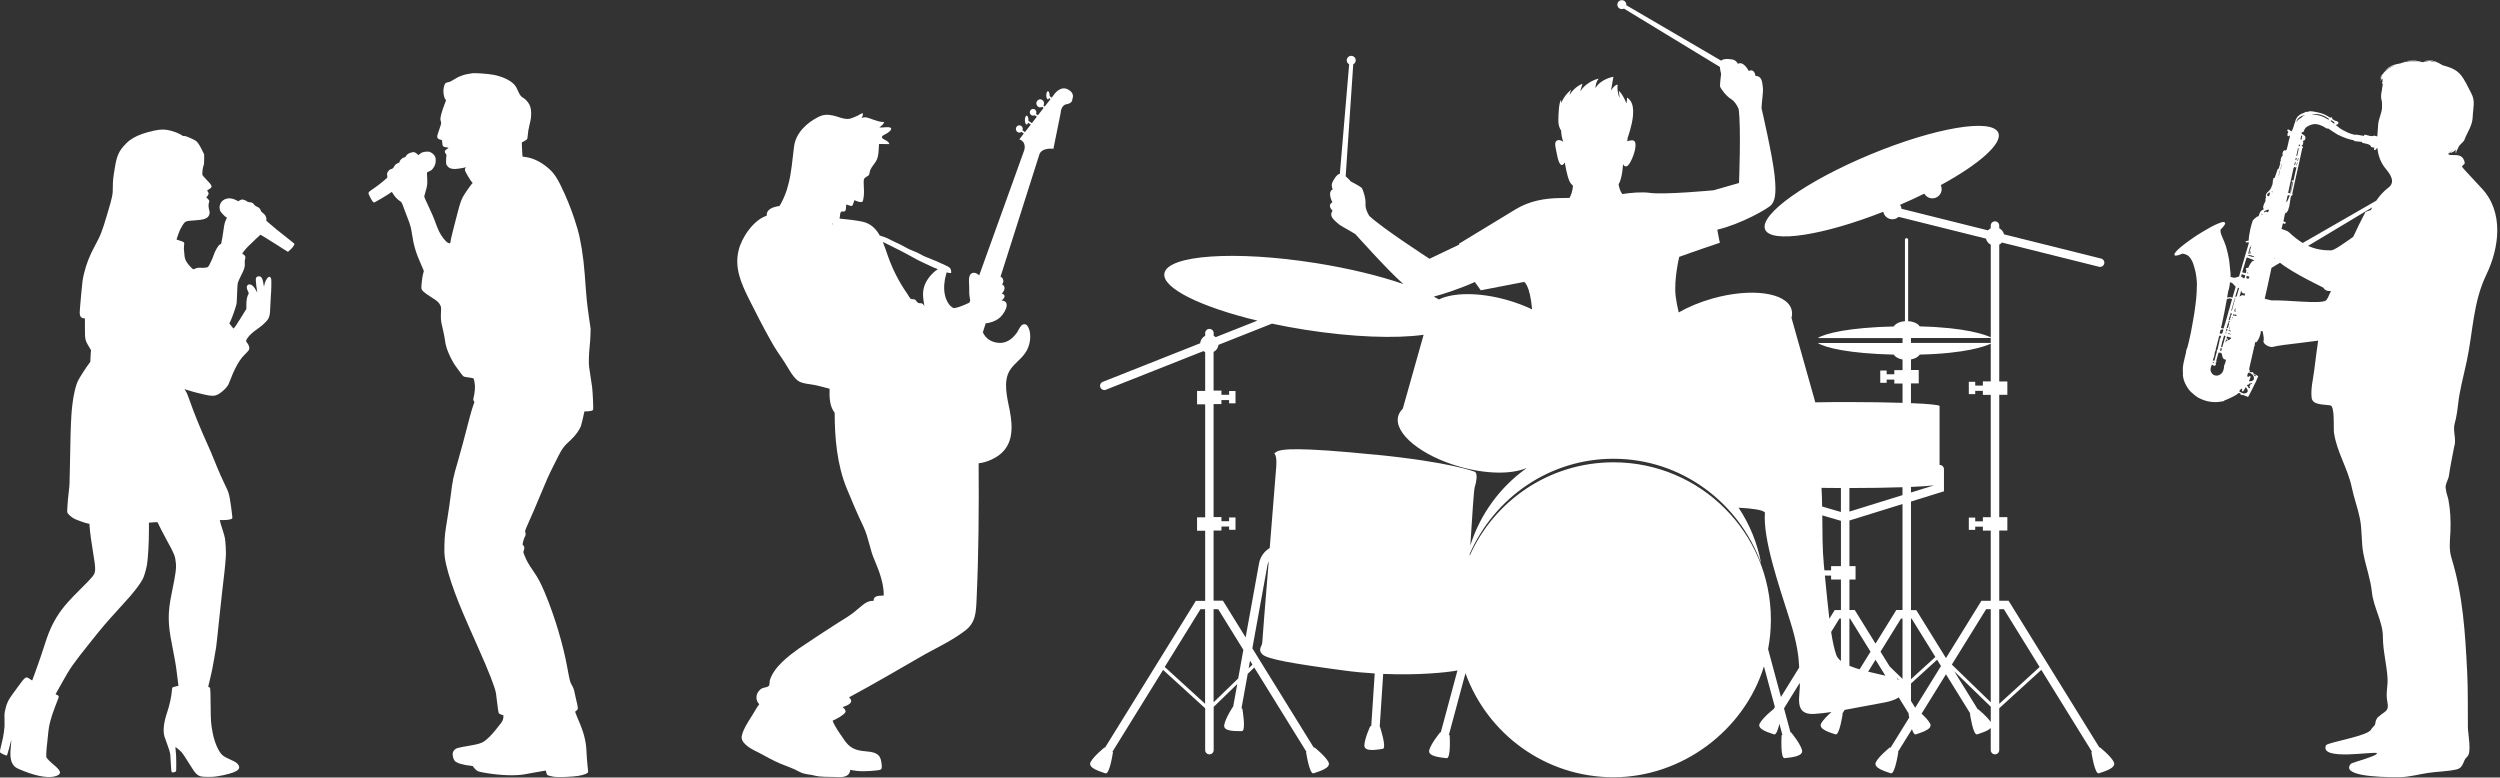 <?xml version="1.0" encoding="UTF-8"?> <svg xmlns="http://www.w3.org/2000/svg" width="508" height="158" viewBox="0 0 508 158" fill="none"><rect x="0" y="0" width="508" height="158" fill="#333333" stroke="none"/><path fill-rule="evenodd" clip-rule="evenodd" d="M95.918 14.899C94.338 15.098 93.281 15.473 92.076 16.251C91.639 16.535 91.423 16.638 91.162 16.683C90.497 16.791 90.355 16.95 90.178 17.78C89.997 18.643 90.156 19.752 90.519 20.217L90.639 20.371L90.184 21.593C89.764 22.729 89.485 23.758 89.485 24.201C89.485 24.303 89.525 24.508 89.582 24.667C89.667 24.928 89.667 24.985 89.576 25.349C89.519 25.576 89.349 26.076 89.207 26.485C88.701 27.815 88.729 28.105 89.326 28.332C89.514 28.406 89.707 28.457 89.752 28.457C89.809 28.457 89.843 28.616 89.872 29.014C89.906 29.537 89.928 29.588 90.082 29.741C90.23 29.866 90.343 29.906 90.718 29.94C90.974 29.963 91.162 30.008 91.144 30.037C91.127 30.065 90.951 30.201 90.752 30.332C90.451 30.542 90.394 30.605 90.394 30.764C90.394 30.963 90.474 31.145 90.639 31.332C90.73 31.434 90.741 31.503 90.701 31.758C90.673 31.923 90.644 32.355 90.644 32.707C90.639 33.327 90.644 33.355 90.826 33.628C91.167 34.145 91.61 34.338 92.429 34.338C92.877 34.338 94.315 34.111 94.628 33.991C94.713 33.957 94.707 33.986 94.599 34.116C94.44 34.315 94.434 34.469 94.548 34.798C94.662 35.128 95.645 36.753 95.872 36.98L96.054 37.173L95.872 37.372C95.497 37.81 94.423 39.367 94.116 39.912C93.696 40.679 93.44 41.441 92.946 43.373C92.718 44.259 92.4 45.498 92.23 46.135C91.883 47.436 91.548 48.885 91.548 49.101C91.548 49.464 91.4 49.527 91.014 49.328C90.531 49.078 89.735 48.066 89.212 47.021C88.996 46.578 88.559 45.492 88.201 44.464C88.099 44.18 87.712 43.293 87.332 42.492C86.439 40.589 86.207 40.06 86.207 39.895C86.207 39.822 86.332 39.367 86.485 38.884C86.792 37.889 86.871 37.287 86.809 36.395C86.786 36.077 86.769 35.645 86.769 35.423V35.031L87.246 34.798C87.667 34.599 87.775 34.508 87.996 34.202C88.383 33.673 88.531 33.253 88.536 32.628C88.536 32.23 88.513 32.054 88.417 31.838C88.252 31.48 87.894 31.133 87.496 30.946C87.207 30.804 87.116 30.792 86.616 30.821C86.008 30.849 85.627 30.991 85.218 31.355L85.013 31.531L84.837 31.349C84.382 30.878 83.973 30.804 83.286 31.082C82.877 31.247 82.576 31.508 82.439 31.809C82.399 31.906 82.308 31.963 82.155 31.985C81.729 32.054 81.178 32.605 81.178 32.957C81.178 33.008 81.075 33.077 80.95 33.116C80.535 33.241 80.302 33.452 80.092 33.832C79.927 34.139 79.854 34.207 79.604 34.321C79.439 34.389 79.274 34.446 79.246 34.446C79.143 34.446 78.768 34.912 78.694 35.128C78.643 35.281 78.638 35.452 78.683 35.696C78.734 35.997 78.723 36.065 78.643 36.151C78.166 36.617 76.637 37.833 75.927 38.299C75.046 38.884 74.87 39.043 74.87 39.27C74.87 39.452 75.535 40.742 75.757 40.981C75.899 41.128 75.984 41.168 76.058 41.14C76.342 41.038 79.035 39.424 79.41 39.134C79.609 38.986 79.621 38.98 79.683 39.083C80.183 39.924 80.644 40.447 81.2 40.81C81.638 41.094 81.649 41.128 82.087 42.361C82.229 42.759 82.541 43.594 82.791 44.214C83.36 45.663 83.507 46.174 83.695 47.436C84.064 49.913 84.525 51.442 85.638 53.902C86.076 54.874 86.15 55.067 86.099 55.192C85.911 55.664 85.724 56.834 85.638 58.05C85.587 58.715 85.633 58.846 86.013 59.221C86.309 59.511 87.235 60.17 87.991 60.63C88.815 61.13 89.195 61.477 89.44 61.977C89.639 62.375 89.639 62.386 89.616 63.113C89.548 64.977 89.559 65.114 89.934 66.665C90.122 67.449 90.315 68.432 90.372 68.847C90.485 69.756 90.576 70.154 90.82 70.892C91.173 71.944 91.946 73.506 92.48 74.256C93.559 75.779 94.071 76.433 94.247 76.512C94.355 76.563 94.707 76.632 95.031 76.671C95.361 76.705 95.758 76.768 95.923 76.802C96.281 76.876 96.298 76.91 96.446 77.859C96.531 78.37 96.537 78.592 96.48 79.268C96.446 79.706 96.361 80.274 96.293 80.535C96.139 81.121 96.139 81.257 96.287 81.496L96.406 81.689L96.077 82.638C95.895 83.166 95.622 84.092 95.469 84.7C95.31 85.314 94.991 86.564 94.741 87.479C94.497 88.394 94.173 89.638 94.014 90.241C93.861 90.843 93.446 92.326 93.093 93.548C92.048 97.156 91.991 97.463 91.588 100.679C91.434 101.912 91.139 103.975 90.923 105.259C90.417 108.282 90.349 108.964 90.303 110.873C90.281 112.129 90.292 112.601 90.372 113.18C90.605 114.919 91.349 117.533 92.451 120.488C93.44 123.141 94.298 125.153 97.122 131.506C99.389 136.603 100.537 139.529 100.782 140.87C100.816 141.075 100.941 142.035 101.049 143.007C101.191 144.206 101.287 144.814 101.35 144.916C101.441 145.047 102.003 145.308 102.219 145.308C102.299 145.308 102.31 145.371 102.287 145.723C102.253 146.234 102.106 146.558 101.674 147.098C101.486 147.331 101.054 147.876 100.713 148.314C99.998 149.229 98.992 150.235 98.389 150.638C97.793 151.03 97.196 151.212 95.531 151.502C92.963 151.939 92.679 152.019 92.338 152.394C92.082 152.661 91.98 152.922 91.98 153.28C91.98 153.724 92.184 154.366 92.412 154.621C92.781 155.048 94.19 155.479 95.633 155.599C96.065 155.633 96.099 155.65 96.168 155.803C96.258 156.036 96.81 156.559 97.117 156.712C97.281 156.798 97.81 156.917 98.634 157.053C101.759 157.576 104.719 157.678 106.634 157.332C107.004 157.264 107.674 157.144 108.123 157.059C109.356 156.832 110.748 156.587 110.845 156.582C110.902 156.57 110.953 156.695 111.01 156.957C111.106 157.423 111.209 157.548 111.538 157.605C111.68 157.622 111.902 157.684 112.027 157.73C112.476 157.883 113.294 157.923 114.874 157.872C117.044 157.792 118.198 157.616 119.062 157.241C119.431 157.07 119.55 156.917 119.505 156.673C119.465 156.491 119.295 154.69 119.249 154.019C119.238 153.78 119.192 153.11 119.164 152.508C119.05 150.428 118.601 148.74 117.488 146.212C117.243 145.66 117.01 145.069 116.959 144.905L116.868 144.609L117.113 144.41C117.243 144.302 117.374 144.143 117.402 144.064C117.465 143.905 117.277 142.87 117.01 141.876C116.925 141.569 116.806 141.029 116.743 140.683C116.63 140.058 116.51 139.773 116.084 139.001C115.834 138.557 115.72 138.092 115.277 135.654C114.408 130.892 112.703 125.198 110.709 120.442C109.896 118.488 109.305 117.391 108.368 116.044C107.39 114.635 106.958 113.868 106.521 112.726C106.305 112.163 106.293 112.135 106.396 111.987C106.453 111.902 106.509 111.68 106.526 111.481C106.555 111.157 106.538 111.106 106.367 110.873L106.18 110.612L106.305 110.055C106.373 109.748 106.492 109.379 106.566 109.248C106.816 108.833 106.867 108.515 106.759 108.214C106.663 107.964 106.663 107.952 106.862 107.418C106.975 107.123 107.294 106.401 107.561 105.816C108.118 104.6 108.833 102.929 109.89 100.384C111.209 97.196 111.351 96.889 112.612 94.349C114.289 90.985 114.351 90.888 116.033 89.337C116.942 88.502 117.772 87.343 118.062 86.502C118.17 86.183 118.613 84.354 118.698 83.842L118.738 83.615L119.42 83.575C120.204 83.524 120.471 83.433 120.528 83.217C120.596 82.95 120.437 79.547 120.317 78.632C120.249 78.149 120.102 77.149 119.982 76.416C119.863 75.683 119.732 74.808 119.698 74.472C119.607 73.677 119.664 71.824 119.823 70.375C119.891 69.756 119.965 68.705 119.982 68.04L120.016 66.824L119.675 64.46C119.238 61.34 119.226 61.249 118.817 55.721C118.556 52.237 118.016 48.822 117.357 46.544C116.635 44.049 115.772 41.697 114.749 39.418C113.294 36.185 112.612 35.139 111.175 33.969C109.731 32.787 108.225 32.088 106.708 31.895L106.186 31.826L106.146 31.417C106.129 31.201 106.089 30.548 106.066 29.98L106.032 28.94L106.544 28.667C106.867 28.491 107.083 28.332 107.134 28.235C107.174 28.15 107.237 27.735 107.259 27.332C107.294 26.82 107.39 26.252 107.555 25.553C107.885 24.195 107.93 23.86 107.93 23.064C107.93 22.269 107.828 21.791 107.561 21.235C107.333 20.769 106.737 20.104 106.362 19.911C105.901 19.672 105.657 19.365 105.293 18.564C104.896 17.655 104.737 17.405 104.333 17.018C103.492 16.211 102.043 15.558 100.373 15.217C99.327 15.007 96.577 14.796 95.918 14.882V14.899Z" fill="white"></path><path fill-rule="evenodd" clip-rule="evenodd" d="M31.099 26.605C29.571 26.923 28.065 27.446 27.173 27.986C26.372 28.463 26.065 28.701 25.622 29.162C24.156 30.668 23.752 31.543 23.326 34.145C22.985 36.185 22.928 36.782 22.928 37.935C22.928 39.578 22.86 39.918 21.831 43.379C20.718 47.135 20.468 47.766 19.246 50.022C18.201 51.954 17.57 53.567 17.075 55.573C16.808 56.653 16.723 57.278 16.53 59.454C16.445 60.42 16.337 61.653 16.285 62.188C16.234 62.722 16.195 63.313 16.195 63.494C16.195 64.227 16.439 64.602 16.962 64.671L17.257 64.71V66.631C17.257 69.046 17.269 69.103 18.172 70.62L18.502 71.165L18.439 71.802C18.411 72.154 18.382 72.683 18.377 72.972C18.377 73.49 18.371 73.518 18.178 73.762C17.604 74.484 16.098 76.819 15.825 77.422C15.189 78.82 14.689 81.468 14.501 84.485C14.376 86.44 14.291 89.497 14.194 95.406C14.155 98.043 14.121 98.753 14.018 99.532C13.876 100.577 13.729 102.242 13.672 103.339C13.638 103.935 13.649 104.089 13.729 104.248C13.888 104.543 14.592 105.146 15.092 105.407C15.518 105.634 17.473 106.328 17.661 106.328C17.712 106.328 17.843 106.356 17.962 106.39L18.178 106.453L18.212 107.078C18.252 107.879 18.672 110.896 19.019 112.948C19.348 114.84 19.411 115.783 19.263 116.289C19.087 116.914 18.74 117.323 16.467 119.59C14.24 121.818 13.336 122.806 12.467 123.988C11.063 125.881 10.075 127.886 9.205 130.603C8.512 132.768 7.955 134.41 7.478 135.7C7.211 136.416 6.904 137.279 6.79 137.609C6.677 137.938 6.574 138.234 6.552 138.257C6.529 138.279 6.347 138.183 6.154 138.029C5.955 137.876 5.694 137.728 5.563 137.688C5.37 137.626 5.313 137.632 5.131 137.751C4.875 137.91 4.432 138.444 3.739 139.427C3.461 139.825 2.949 140.524 2.608 140.973C1.676 142.2 1.261 143.121 0.983 144.604C0.898 145.036 0.892 145.354 0.921 146.371C0.949 147.479 0.938 147.718 0.801 148.735C0.705 149.457 0.54 150.275 0.352 151.014C0.023 152.281 -0.04 152.661 0.017 152.86C0.04 152.946 0.25 153.076 0.625 153.258C0.943 153.411 1.239 153.531 1.279 153.531C1.404 153.531 1.477 153.417 1.557 153.076C1.597 152.906 1.716 152.508 1.813 152.184C1.915 151.86 2.063 151.303 2.142 150.94C2.273 150.309 2.284 150.298 2.29 150.616C2.29 150.798 2.256 151.292 2.205 151.707C1.972 153.667 2.176 154.889 2.847 155.622C3.205 156.003 3.398 156.111 4.915 156.713C7.808 157.861 10.285 158.196 11.598 157.611C12.564 157.179 12.382 156.616 10.882 155.372C10.143 154.764 9.472 154.071 9.421 153.855C9.353 153.588 9.438 152.116 9.603 150.826C9.688 150.161 9.785 149.218 9.819 148.735C9.916 147.445 10.404 145.649 11.183 143.638C11.921 141.757 11.95 141.683 11.927 141.518C11.916 141.399 11.836 141.325 11.592 141.212L11.285 141.058L11.632 140.45C11.825 140.115 12.285 139.285 12.672 138.598C14.223 135.785 14.837 134.91 18.223 130.671C21.07 127.114 21.292 126.847 24.411 123.42C26.355 121.289 26.883 120.676 27.571 119.783C28.4 118.704 28.968 117.829 29.173 117.289C29.429 116.63 29.764 115.391 29.872 114.715C30.088 113.368 30.264 110.243 30.264 107.794V106.208L31.134 106.14C31.634 106.1 32.003 106.089 32.014 106.123C32.105 106.39 33.219 108.555 33.912 109.811C35.407 112.51 35.605 113.004 35.73 114.345C35.85 115.522 35.713 116.516 34.889 120.539C34.071 124.505 34.083 126.682 34.941 130.944C35.48 133.637 35.787 135.444 35.918 136.615C35.986 137.245 36.094 138.12 36.162 138.547C36.236 138.978 36.276 139.336 36.265 139.353C36.248 139.365 35.98 139.427 35.668 139.495C35.333 139.564 35.066 139.655 35.032 139.706C34.992 139.763 34.941 140.069 34.924 140.393C34.861 141.399 34.446 143.325 34.003 144.627C33.264 146.826 33.077 148.456 33.423 149.678C33.497 149.917 33.725 150.57 33.941 151.133C34.298 152.059 34.509 152.758 34.605 153.338C34.628 153.457 34.673 154.201 34.702 154.974C34.759 156.349 34.81 156.798 34.935 156.923C35.02 157.008 35.537 156.917 35.691 156.792C35.821 156.684 35.821 156.667 35.816 155.02C35.81 153.826 35.782 153.15 35.708 152.61C35.651 152.195 35.617 151.843 35.634 151.832C35.685 151.781 36.196 152.167 36.611 152.553C37.037 152.946 37.378 153.434 38.555 155.332C39.424 156.73 39.657 157.048 40.083 157.395C40.515 157.753 40.816 157.832 41.975 157.861C43.146 157.895 43.839 157.832 45.288 157.537C47.038 157.179 48.158 156.741 48.482 156.287C48.857 155.758 48.351 155.025 47.277 154.571C46.391 154.19 45.606 153.775 45.271 153.508C44.481 152.883 43.623 150.979 43.237 149.019C42.862 147.081 42.822 146.581 42.799 143.223C42.782 141.331 42.748 140.035 42.708 139.899C42.657 139.717 42.612 139.66 42.464 139.632C42.339 139.609 42.294 139.569 42.316 139.501C42.407 139.211 42.964 136.802 43.1 136.126C43.271 135.279 43.811 132.205 43.919 131.512C44.004 130.938 44.214 128.977 44.652 124.744C44.851 122.789 45.089 120.659 45.169 120.011C45.555 116.92 45.788 114.698 45.896 112.97C45.947 112.203 45.834 110.124 45.709 109.368C45.657 109.072 45.441 108.305 45.231 107.669C44.93 106.771 44.657 105.822 44.657 105.674C44.657 105.669 44.947 105.669 45.305 105.68C46.169 105.708 47.095 105.532 47.197 105.333C47.226 105.277 47.209 104.975 47.169 104.657C47.129 104.339 47.038 103.6 46.964 103.021C46.811 101.765 46.606 100.685 46.391 100.015C46.305 99.748 45.913 98.873 45.51 98.071C45.118 97.27 44.47 95.821 44.084 94.855C42.981 92.122 42.72 91.503 42.021 89.968C40.646 86.934 39.413 83.894 38.447 81.132C38.094 80.121 37.981 79.854 37.714 79.439C37.6 79.257 37.503 79.092 37.503 79.075C37.503 79.058 37.77 79.144 38.1 79.263C38.867 79.541 41.532 80.218 42.39 80.348C43.515 80.524 44.049 80.399 44.913 79.74C45.589 79.234 46.18 78.598 46.419 78.115C46.521 77.91 46.76 77.325 46.947 76.831C47.408 75.586 48.078 74.245 48.669 73.342C49.05 72.768 49.334 72.427 49.857 71.916C50.232 71.546 50.573 71.171 50.601 71.08C50.755 70.671 50.601 70.126 50.186 69.62C50.084 69.495 49.999 69.347 49.999 69.296C49.999 69.08 50.345 68.546 50.777 68.108C51.289 67.586 51.948 67.052 52.698 66.552C53.266 66.165 54.164 65.318 54.42 64.921C54.795 64.324 54.863 64 54.92 62.335C54.948 61.5 54.999 60.557 55.028 60.244C55.136 59.187 55.181 56.897 55.102 56.647C54.942 56.181 54.675 56.113 54.368 56.465C54.096 56.772 53.772 57.465 53.726 57.858C53.709 58.039 53.669 58.187 53.647 58.187C53.624 58.187 53.573 57.954 53.533 57.681C53.431 56.971 53.3 56.573 53.096 56.346C52.942 56.176 52.885 56.153 52.618 56.153C52.351 56.153 52.283 56.181 52.147 56.323C51.988 56.482 51.976 56.517 51.982 56.988C51.988 57.403 52.164 58.818 52.277 59.397C52.294 59.483 52.181 59.306 52.022 59.005C51.664 58.329 51.283 57.92 50.925 57.823C50.573 57.733 50.368 57.806 50.226 58.074C50.084 58.335 50.124 58.602 50.374 59.159L50.561 59.579L50.408 59.903C50.169 60.403 50.061 61.057 50.061 61.971V62.784L49.715 63.324C49.527 63.619 49.146 64.239 48.868 64.705C48.59 65.165 48.163 65.83 47.925 66.171C47.572 66.677 47.476 66.784 47.408 66.728C47.356 66.694 47.163 66.449 46.964 66.188L46.606 65.71L46.913 65.063C47.197 64.46 47.8 62.761 48.021 61.92C48.101 61.648 48.135 61.096 48.175 59.738C48.209 58.545 48.26 57.784 48.317 57.522C48.379 57.272 48.607 56.732 48.947 56.068C49.663 54.664 49.783 54.278 49.737 53.545C49.709 53.124 49.726 52.903 49.794 52.664C49.936 52.192 49.874 51.999 49.516 51.738L49.215 51.522L49.584 51.01C49.942 50.522 50.806 49.641 52.238 48.317L52.919 47.692L54.05 48.368C54.675 48.743 55.584 49.317 56.073 49.635C56.556 49.965 57.306 50.442 57.738 50.698L58.511 51.169L58.812 50.914C59.21 50.573 59.551 50.192 59.721 49.857C59.84 49.63 59.852 49.573 59.789 49.493C59.75 49.436 59 48.845 58.136 48.169C56.528 46.919 55.789 46.311 54.715 45.379L54.113 44.851L54.13 44.578C54.164 44.123 53.914 43.646 53.448 43.305C53.147 43.089 53.056 42.97 52.993 42.782C52.885 42.424 52.618 42.152 52.215 41.998C51.948 41.902 51.823 41.805 51.681 41.617C51.397 41.231 51.232 41.14 50.766 41.1C50.419 41.072 50.311 41.032 50.152 40.896C49.948 40.72 49.442 40.538 49.169 40.538C49.084 40.538 48.879 40.617 48.715 40.714L48.419 40.89L48.01 40.686C47.118 40.237 46.328 40.18 45.612 40.532C44.737 40.964 44.373 42.015 44.782 42.924C44.885 43.157 45.817 44.118 45.93 44.118C45.959 44.118 46.016 44.14 46.055 44.175C46.123 44.214 46.118 44.277 46.004 44.481C45.686 45.101 45.578 45.527 45.419 46.715C45.294 47.737 45.038 49.186 44.936 49.527C44.919 49.584 44.834 49.635 44.743 49.647C44.441 49.681 43.663 50.999 43.367 51.971C43.203 52.516 42.436 54.113 42.276 54.244C42.18 54.323 41.509 54.443 41.242 54.431C40.293 54.374 40.089 54.397 39.731 54.562C39.538 54.653 39.339 54.727 39.293 54.727C39.145 54.727 38.339 53.88 38.015 53.38C37.606 52.772 37.515 52.448 37.447 51.425C37.418 50.965 37.378 50.561 37.361 50.539C37.344 50.51 37.361 50.243 37.395 49.936C37.458 49.487 37.458 49.374 37.39 49.294C37.265 49.135 36.918 48.987 36.378 48.84C36.1 48.766 35.873 48.681 35.873 48.658C35.873 48.538 36.441 46.97 36.594 46.669C36.912 46.044 37.327 45.379 37.498 45.231C37.844 44.925 38.015 44.885 39.418 44.794C41.373 44.675 42.078 44.447 42.43 43.834C42.629 43.481 42.651 43.152 42.51 42.68C42.356 42.163 42.328 41.475 42.453 41.197C42.6 40.873 42.538 40.691 42.197 40.379L41.919 40.112L42.151 39.828C42.43 39.492 42.458 39.237 42.254 38.981C42.066 38.742 42.083 38.623 42.322 38.538C42.424 38.504 42.617 38.384 42.748 38.276C43.186 37.913 43.066 37.645 41.935 36.486C41.509 36.049 41.146 35.623 41.129 35.543C41.055 35.242 41.197 34.077 41.339 33.696C41.47 33.367 41.487 33.242 41.487 32.355V31.378L40.998 30.384C40.481 29.338 40.1 28.798 39.719 28.565C39.333 28.321 38.117 27.781 37.742 27.684C37.549 27.633 37.333 27.61 37.276 27.628C37.214 27.645 37.151 27.633 37.123 27.605C37.043 27.474 36.054 26.985 35.452 26.787C33.838 26.247 32.906 26.207 31.128 26.571L31.099 26.605Z" fill="white"></path><path d="M429.515 154.809C428.839 153.548 426.68 151.843 426.68 151.843L426.595 151.889L408.144 122.068H406.246V107.805H407.894V105.083H406.246V80.229H407.894V77.507H406.246V49.715C406.456 49.607 406.644 49.459 406.797 49.283L426.532 54.209C426.6 54.227 426.674 54.238 426.742 54.238C427.129 54.238 427.481 53.977 427.578 53.584C427.691 53.124 427.413 52.653 426.947 52.539L407.218 47.618C407.093 47.078 406.729 46.629 406.246 46.379V45.839C406.246 45.362 405.86 44.976 405.382 44.976C404.905 44.976 404.519 45.362 404.519 45.839V46.379C404.308 46.487 404.121 46.635 403.968 46.811L386.392 42.424C386.352 42.129 386.256 41.85 386.102 41.617C387.818 40.879 389.461 40.117 391.023 39.344C391.347 39.913 391.955 40.305 392.66 40.305C393.705 40.305 394.546 39.458 394.546 38.418C394.546 38.129 394.478 37.861 394.364 37.617C402.121 33.389 406.968 29.167 406.059 26.98C404.814 23.974 393.194 25.94 380.107 31.366C367.021 36.793 357.424 43.629 358.674 46.635C359.856 49.487 370.408 47.857 382.682 43.032C382.852 43.902 383.613 44.555 384.534 44.555C385.023 44.555 385.466 44.362 385.801 44.061L403.553 48.487C403.678 49.027 404.041 49.476 404.524 49.726V68.54C403.485 68.052 399.541 66.54 390.086 66.324C389.75 65.75 388.841 65.33 387.733 65.267V48.709C387.733 48.533 387.591 48.385 387.409 48.385C387.227 48.385 387.085 48.527 387.085 48.709V65.273C386.011 65.353 385.142 65.773 384.824 66.335C375.698 66.551 370.823 67.745 369.379 68.694H386.597V69.699H369.379C370.828 70.648 375.698 71.842 384.824 72.058C385.097 72.529 385.756 72.904 386.597 73.058V75.206H384.926V76.052H383.369V75.291H382.068V77.791H383.369V77.132H384.926V77.939H386.597V81.86C383.494 81.757 379.659 81.695 375.499 81.695C373.164 81.695 370.931 81.712 368.868 81.752L364.032 64.591C364.186 64.006 364.191 63.438 364.038 62.898C363.061 59.431 355.861 58.431 347.957 60.665C345.377 61.392 343.047 62.375 341.11 63.489C340.837 62.312 340.621 61.216 340.502 60.273C340.081 56.897 341.218 52.192 341.218 52.192C341.218 52.192 344.576 50.965 349.474 49.328C349.474 49.328 349.23 48.323 348.951 46.675C353.736 45.544 359.327 42.379 359.958 41.606C360.645 40.765 361.015 39.498 360.589 35.543C360.168 31.594 357.946 21.991 357.941 21.968C358.015 20.349 358.321 18.598 358.225 17.899C358.088 16.894 358.134 15.433 356.719 15.433C356.719 15.433 356.537 13.836 355.35 14.428C355.35 14.428 354.298 12.325 353.156 12.967C353.156 12.967 352.793 12.234 352.06 12.098C351.463 11.984 350.247 11.842 349.735 12.325L330.455 1.057C330.455 1.017 330.467 0.983 330.467 0.943C330.467 0.443 330.058 0.034 329.558 0.034C329.057 0.034 328.648 0.443 328.648 0.943C328.648 1.443 329.057 1.853 329.558 1.853C329.711 1.853 329.853 1.813 329.984 1.745L349.485 13.604C349.537 14.342 349.73 15.03 349.73 15.03C349.73 15.03 349.412 17.36 349.548 17.678C349.684 17.996 350.645 19.456 351.832 20.189C352.514 20.61 353.003 21.485 353.293 22.15C353.821 25.894 353.366 37.185 353.366 37.185L348.201 38.663C348.201 38.663 338.183 39.612 335.228 39.191C333.564 38.952 331.302 39.185 329.643 39.43C329.211 38.85 329.001 38.106 328.898 37.452C329.677 36.214 329.802 33.333 329.802 33.333C329.802 33.333 330.001 33.986 330.597 33.759C331.194 33.532 332.194 31.224 332.319 29.861C332.45 28.497 331.978 28.281 330.654 28.707C330.694 28.497 330.717 28.258 330.739 28.003C330.739 28.003 331.683 25.417 331.825 23.457C331.967 21.491 331.597 20.553 330.688 19.843C330.546 19.9 330.688 19.843 330.489 21.053C330.489 21.053 330.035 19.616 329.097 18.593C328.728 18.365 329.097 18.593 329.069 19.928C329.04 19.786 328.529 18.479 328.7 17.195C328.7 17.195 328.188 17.11 327.336 18.388C327.336 18.388 327.591 17.166 327.847 15.598C327.847 15.598 325.313 15.996 324.188 17.905C324.188 17.905 324.176 16.825 324.858 15.967C324.858 15.967 322.494 16.45 321.159 18.502C321.045 18.701 321.273 17.905 321.557 17.019C321.557 17.019 319.989 17.558 318.937 19.297C318.937 19.297 318.966 18.956 319.25 18.246C319.25 18.246 317.971 19.184 317.301 20.809C317.028 21.206 317.403 20.667 317.17 20.331C316.772 20.939 316.659 23.167 316.659 24.508C316.659 25.849 317.21 26.502 317.21 26.502C317.244 27.224 317.363 28.014 317.653 28.838C317.426 28.611 316.744 28.241 316.261 28.639C315.778 29.037 316.119 30.06 316.431 31.656C316.744 33.253 317.284 34.162 317.971 33.02C318.028 33.333 318.341 35.498 318.909 36.804C319.057 37.14 319.307 37.458 319.631 37.753C319.551 38.81 319.255 39.629 318.926 40.22C318.346 40.231 317.795 40.242 317.312 40.242C313.835 40.242 310.67 40.873 307.925 42.561C305.18 44.248 296.469 49.522 296.469 49.522C296.469 49.522 296.486 49.584 296.521 49.698L290.48 52.584C290.48 52.584 280.991 46.453 278.235 43.868C277.854 43.248 277.422 42.345 277.473 41.544C277.559 40.151 276.917 38.526 276.735 38.231C276.553 37.935 274.462 36.856 274.462 36.856C274.462 36.856 274.019 36.299 273.439 35.833L274.979 13.064C275.11 13.001 275.223 12.905 275.314 12.78C275.604 12.37 275.507 11.802 275.092 11.512C274.683 11.223 274.115 11.319 273.825 11.734C273.536 12.143 273.632 12.711 274.047 13.001C274.081 13.024 274.115 13.041 274.149 13.058L272.257 35.31C271.569 35.452 270.99 36.526 270.734 37.077C270.427 37.753 270.814 38.475 270.814 38.475C269.632 39.038 270.746 41.112 270.746 41.112C269.575 41.742 270.78 42.811 270.78 42.811C269.961 43.97 271.183 44.771 271.927 45.464C272.445 45.942 274.053 46.703 275.416 47.578C275.428 47.595 282.002 54.943 284.991 57.562C285.054 57.619 285.116 57.67 285.179 57.721C280.315 56.045 274.132 54.528 267.319 53.448C250.948 50.862 237.191 51.812 236.6 55.573C236.129 58.551 244.056 62.398 255.506 65.154L247.022 68.512C246.902 68.404 246.766 68.313 246.618 68.233V67.694C246.618 67.216 246.232 66.83 245.755 66.83C245.277 66.83 244.891 67.216 244.891 67.694V68.233C244.328 68.523 243.936 69.086 243.879 69.751L224.077 77.592C223.633 77.768 223.417 78.268 223.594 78.712C223.73 79.053 224.054 79.257 224.395 79.257C224.503 79.257 224.611 79.24 224.713 79.195L244.544 71.342C244.652 71.433 244.766 71.506 244.891 71.575V79.433H243.243V82.155H244.891V105.117H243.243V107.839H244.891V122.102H242.993L224.543 151.923L224.452 151.877C224.452 151.877 222.292 153.588 221.616 154.843C220.94 156.105 223.775 156.821 224.628 157.139C225.48 157.452 226.156 152.82 226.156 152.82L226.048 152.752L236.339 136.126L244.891 143.922V152.423C244.891 152.9 245.277 153.286 245.755 153.286C246.232 153.286 246.618 152.9 246.618 152.423V143.638L251.414 138.99L250.573 143.632H250.522C250.522 143.632 249.005 145.922 248.761 147.331C248.516 148.741 251.431 148.536 252.34 148.564C253.25 148.598 252.443 143.984 252.443 143.984L252.267 143.939L253.539 136.921L254.863 135.637L265.467 152.769L265.398 152.815C265.398 152.815 266.075 157.446 266.927 157.133C267.779 156.821 270.615 156.099 269.939 154.838C269.262 153.576 267.103 151.871 267.103 151.871L266.972 151.934L254.477 131.739L257.551 114.811C257.597 114.55 257.688 114.306 257.801 114.078C257.131 122.335 256.494 130.142 256.494 130.523C256.494 131.296 255.506 131.955 256.494 132.944C257.483 133.932 262.438 134.813 273.115 136.245C275.257 136.535 277.348 136.728 279.343 136.847L278.638 147.547H278.445C278.445 147.547 277.28 150.042 277.24 151.474C277.201 152.9 280.059 152.275 280.962 152.173C281.866 152.07 280.394 147.627 280.394 147.627H280.36L281.065 136.938C288.213 137.24 293.918 136.654 296.123 136.245C296.134 136.245 296.14 136.245 296.151 136.239L292.764 148.831L292.657 148.803C292.657 148.803 290.844 150.974 290.429 152.383C290.014 153.792 293.015 153.923 293.941 154.059C294.867 154.196 294.571 149.394 294.571 149.394L294.412 149.337L297.782 136.796C302.226 149.121 314.016 157.935 327.876 157.935C341.735 157.935 354.401 148.456 358.435 135.41L360.657 143.666L360.344 144.166L360.31 144.149C360.31 144.149 358.231 145.797 357.577 147.013C356.929 148.229 359.657 148.922 360.481 149.224C360.918 149.383 361.299 148.212 361.572 147.076L362.18 149.337L362.021 149.394C362.021 149.394 361.725 154.196 362.651 154.059C363.578 153.923 366.578 153.792 366.163 152.383C365.748 150.974 363.936 148.803 363.936 148.803L363.828 148.831L362.509 143.939L365.708 138.768C365.924 141.149 364.225 145.377 368.714 145.064C369.834 144.985 370.987 144.854 372.158 144.683C371.493 145.269 370.476 146.229 370.055 147.013C369.408 148.229 372.135 148.922 372.959 149.224C373.783 149.525 374.431 145.064 374.431 145.064L374.357 145.019L374.829 144.252C377.505 143.78 380.21 143.217 382.79 142.768C384.119 142.541 385.114 142.16 385.824 141.717L387.875 145.03L387.824 145.064C387.824 145.064 387.87 145.377 387.949 145.82L384.159 151.94L384.028 151.871C384.028 151.871 381.869 153.582 381.193 154.838C380.517 156.099 383.352 156.815 384.204 157.133C385.057 157.446 385.733 152.815 385.733 152.815L385.665 152.775L388.512 148.178C388.739 148.843 389.006 149.326 389.29 149.224C390.114 148.922 392.847 148.229 392.194 147.013C391.847 146.365 391.091 145.598 390.466 145.019L395.421 137.012L400.371 145.013L400.297 145.058C400.297 145.058 400.945 149.525 401.768 149.218C402.354 149.002 403.905 148.587 404.519 147.928V152.417C404.519 152.894 404.905 153.281 405.382 153.281C405.86 153.281 406.246 152.894 406.246 152.417V143.916L414.798 136.12L425.083 152.747L424.975 152.815C424.975 152.815 425.651 157.446 426.504 157.133C427.356 156.821 430.191 156.099 429.515 154.838V154.809ZM388.313 68.677H404.519V69.682H388.313V68.677ZM388.313 77.91H389.887V75.189H388.313V73.041C389.148 72.887 389.801 72.524 390.08 72.052C399.535 71.836 403.479 70.33 404.519 69.836V77.501H402.922V78.348H401.365V77.587H400.064V80.087H401.365V79.428H402.922V80.234H404.519V105.089H402.922V105.936H401.365V105.174H400.064V107.674H401.365V107.015H402.922V107.822H404.519V122.085H402.621L395.421 133.722L389.392 123.983H388.313V101.913L395.012 99.833V95.344C395.012 94.866 394.626 94.48 394.148 94.48C394.137 94.48 394.131 94.48 394.12 94.48V82.513C394.12 82.274 391.887 82.064 388.307 81.916V77.933L388.313 77.91ZM404.519 142.7L396.615 135.04L403.581 123.784H404.519V142.695V142.7ZM383.977 135.421L382.119 132.421L386.29 125.682H386.591V137.955L383.977 135.421ZM375.8 125.682H375.92L380.09 132.421L377.869 136.012C377.136 135.796 376.431 135.552 375.8 135.285V125.682ZM374.079 134.302C373.63 133.944 373.294 133.54 373.135 133.086C372.715 131.887 372.385 130.37 372.09 128.415L373.777 125.687H374.079V134.307V134.302ZM385.33 123.954L381.108 130.779L376.886 123.954H375.806V117.761H377.05V115.039H375.806V105.765L386.591 102.418V123.954H385.33ZM370.129 99.134C371.391 99.151 372.715 99.162 374.073 99.168V104.038L370.26 102.924C370.237 101.628 370.203 100.356 370.129 99.134ZM375.8 103.964V99.168C379.84 99.168 383.562 99.106 386.585 99.003V100.611L375.8 103.958V103.964ZM388.313 98.941C390.37 98.855 391.989 98.748 392.984 98.628L388.313 100.077V98.941ZM374.079 105.833V115.039H372.078V115.885H370.715C370.681 115.516 370.641 115.147 370.607 114.766C370.305 111.686 370.317 108.169 370.288 104.725L374.084 105.833H374.079ZM370.817 116.959H372.078V117.766H374.079V123.96H372.817L371.726 125.721C371.436 123.346 371.158 120.471 370.817 116.965V116.959ZM385.966 138.257C385.903 138.223 385.852 138.183 385.79 138.149C385.733 138.12 385.67 138.086 385.602 138.058L385.364 137.677L385.966 138.262V138.257ZM388.313 125.682H388.432L393.268 133.495L388.313 138.012V125.676V125.682ZM299.691 57.301C300.316 58.204 300.89 58.988 300.89 58.988L309.698 57.289C309.698 57.289 310.857 57.772 311.329 62.864C309.789 62.131 308.078 61.477 306.237 60.96C300.595 59.363 295.304 59.42 292.389 60.846C292.06 60.653 291.719 60.46 291.35 60.267C293.088 59.818 296.515 58.733 299.691 57.306V57.301ZM236.669 135.529L243.936 123.784H244.874V143.007L236.669 135.523V135.529ZM246.601 142.7V123.789H247.539L252.653 132.052L251.602 137.859L246.607 142.7H246.601ZM254.5 135.046L253.721 135.802L254.005 134.245L254.5 135.046ZM279.485 92.4C264.074 90.86 260.33 91.156 259.341 91.832C258.352 92.508 259.563 91.412 259.341 94.713C259.239 96.219 258.636 103.657 258.006 111.362C256.898 112.016 256.085 113.129 255.841 114.47L253.113 129.517L248.499 122.062H246.601V107.799H248.198V106.993H249.755V107.652H251.056V105.151H249.755V105.913H248.198V105.066H246.601V82.104H248.198V81.297H249.755V81.956H251.056V79.456H249.755V80.217H248.198V79.371H246.601V71.512C247.147 71.228 247.528 70.7 247.607 70.063L258.466 65.762C260.603 66.216 262.841 66.637 265.148 67C274.837 68.529 283.61 68.824 289.281 68.029L285.042 83.064C284.599 83.485 284.286 83.973 284.127 84.525C283.15 87.991 288.758 92.611 296.657 94.844C302.084 96.378 307.181 96.384 310.158 95.117C310.158 95.133 310.147 95.151 310.147 95.168C304.817 98.98 300.771 104.47 298.765 110.862C299.151 104.646 299.509 99.486 299.634 99.1C299.964 98.111 300.362 96.1 299.634 95.85C299.634 95.85 294.901 93.923 279.491 92.383L279.485 92.4ZM359.276 131.91C359.645 129.966 359.844 127.966 359.844 125.92C359.844 108.26 345.525 93.94 327.864 93.94C314.823 93.94 303.612 101.748 298.634 112.942C298.646 112.8 298.651 112.658 298.663 112.516C303.652 101.145 314.846 93.219 327.864 93.219C341.627 93.219 353.355 102.077 357.867 114.505C357.111 110.374 355.52 106.532 353.281 103.163C356.134 103.316 358.225 103.612 358.634 104.14C358.213 109.623 361.441 118.84 363.765 126.222C365.208 130.819 365.515 133.609 365.595 135.637L361.89 141.626L359.282 131.915L359.276 131.91ZM379.607 136.484L381.108 134.063L383.113 137.302C382.051 137.046 380.829 136.785 379.613 136.484H379.607ZM389.165 143.808L388.313 142.433V138.893L393.614 134.057L394.41 135.336L389.171 143.808H389.165ZM401.945 144.115L401.888 144.144L397.103 136.41L404.524 143.604V146.723C403.752 145.547 401.95 144.121 401.95 144.121L401.945 144.115ZM406.246 143.013V123.789H407.184L414.451 135.535L406.246 143.018V143.013Z" fill="white"></path><path d="M217.173 18.263C215.44 17.166 214.07 19.36 214.07 19.36L213.672 19.871C213.542 19.735 213.411 19.61 213.275 19.479C213.275 19.439 213.275 19.4 213.275 19.36C213.275 18.905 213.127 18.536 212.939 18.536C212.752 18.536 212.604 18.905 212.604 19.36C212.604 19.814 212.752 20.184 212.939 20.184C213.036 20.184 213.127 20.076 213.189 19.905C213.275 19.991 213.36 20.076 213.445 20.161L212.286 21.655C212.235 21.621 212.189 21.587 212.138 21.547C212.098 21.513 212.064 21.479 212.024 21.445C212.104 21.314 212.149 21.167 212.149 21.002C212.149 20.547 211.803 20.184 211.371 20.184C210.939 20.184 210.592 20.553 210.592 21.002C210.592 21.451 210.939 21.82 211.371 21.82C211.519 21.82 211.655 21.775 211.774 21.695C211.831 21.752 211.894 21.815 211.956 21.866C211.99 21.894 212.024 21.911 212.059 21.94L210.905 23.423C210.769 23.332 210.638 23.235 210.502 23.15C210.558 23.048 210.592 22.934 210.592 22.815C210.592 22.434 210.291 22.133 209.922 22.133C209.553 22.133 209.251 22.44 209.251 22.815C209.251 23.19 209.553 23.497 209.922 23.497C210.041 23.497 210.149 23.462 210.246 23.411C210.394 23.508 210.541 23.61 210.689 23.712L209.678 25.019C209.45 24.855 209.212 24.707 208.979 24.553C208.979 24.502 208.984 24.451 208.984 24.4C208.984 23.906 208.82 23.502 208.621 23.502C208.422 23.502 208.257 23.906 208.257 24.4C208.257 24.894 208.422 25.298 208.621 25.298C208.74 25.298 208.842 25.156 208.911 24.94C209.098 25.059 209.286 25.173 209.462 25.303L208.263 26.849C208.104 26.718 207.945 26.599 207.774 26.48C207.808 26.395 207.825 26.298 207.825 26.201C207.825 25.792 207.513 25.457 207.126 25.457C206.74 25.457 206.427 25.792 206.427 26.201C206.427 26.61 206.74 26.946 207.126 26.946C207.291 26.946 207.444 26.883 207.564 26.775C207.723 26.895 207.882 27.008 208.035 27.139L207.126 28.315C208.678 28.861 208.132 30.509 208.132 30.509L198.978 55.937C198.483 55.505 197.864 55.198 197.302 55.641C196.694 56.187 196.938 57.528 196.938 58.255C196.938 58.926 196.909 60.113 197.148 61.028L196.995 61.46C196.995 61.46 196.966 61.494 196.955 61.506C196.273 61.841 195.58 62.131 194.995 62.335C194.631 62.46 194.233 62.551 193.824 62.625C193.108 62.318 192.574 61.614 192.256 60.755C191.767 59.477 191.767 58.136 192.011 56.738C192.051 56.42 192.267 55.846 192.352 55.346C192.687 55.443 193.011 55.505 193.273 55.482C193.324 54.465 192.966 54.318 192.108 53.908C190.943 53.352 189.67 52.795 188.454 52.334C187.744 52.079 187.136 51.726 186.477 51.368C185.715 51.01 184.852 50.76 184.09 50.3C182.874 49.59 181.556 49.084 180.334 48.425C179.834 48.186 179.294 48.033 178.771 47.862C178.021 46.521 176.976 45.43 175.277 45.05C173.743 44.72 172.152 44.584 170.578 44.413C170.708 44.067 170.651 43.709 170.759 43.328C170.987 42.6 171.305 43.282 171.765 42.828C171.947 42.646 171.902 41.867 171.947 41.595C172.311 41.549 172.816 41.958 173.135 41.822C173.316 41.731 173.498 40.907 173.635 40.68C173.998 40.816 174.317 40.998 174.731 41.044C175.277 41.089 175.277 41.044 175.419 40.498C175.646 39.492 175.555 38.447 175.51 37.441C175.51 36.895 175.419 36.39 175.828 36.072C176.328 35.708 176.607 35.799 176.697 35.111C176.834 34.06 177.703 33.424 178.158 32.463C178.612 31.412 178.521 30.366 178.612 29.27C179.3 29.224 180.027 29.315 180.715 29.27C180.533 28.582 179.618 28.446 179.254 28.037C178.936 27.582 179.988 27.304 180.397 26.985C180.942 26.622 181.584 25.934 180.533 25.843C179.942 25.798 179.3 25.98 178.664 25.889C179.027 25.662 179.533 25.252 179.669 24.792C178.936 24.838 178.073 24.519 177.385 24.292C176.749 24.065 175.697 23.565 175.055 24.019C175.192 23.701 175.419 23.383 175.328 23.014C174.964 23.014 174.368 23.514 173.959 23.65C173.504 23.832 172.998 24.059 172.544 24.15C171.402 24.286 170.35 23.695 169.259 23.468C168.163 23.241 167.39 23.241 166.339 23.741C163.963 24.928 161.73 26.98 161.361 29.719C160.997 32.412 160.861 35.06 160.128 37.708C159.81 38.987 159.304 40.22 158.667 41.407C158.611 41.521 158.503 41.686 158.378 41.867C157.076 42.021 155.667 42.549 155.804 43.828C153.127 44.68 150.689 48.272 150.081 50.885C149.229 54.414 150.57 57.46 152.087 60.562C153.548 63.483 155.071 66.466 156.65 69.268C157.44 70.728 158.417 72.126 159.327 73.467C160.116 74.62 160.906 76.388 162.065 77.302C162.918 78.035 164.867 78.035 166.02 78.337C166.861 78.553 167.714 78.774 168.572 78.99C168.515 80.735 168.572 82.581 169.606 83.877C169.606 88.991 170.095 94.469 172.038 99.213C173.135 101.89 174.231 104.447 175.447 107.004C176.544 109.317 176.788 111.874 177.76 113.942C178.732 116.255 179.584 118.567 179.584 120.999C178.732 121.119 177.516 120.88 177.516 122.096C176.055 121.977 175.084 123.193 174.106 123.92C172.89 125.017 171.549 125.744 170.214 126.597C167.538 128.301 164.98 130.006 162.423 131.711C160.23 133.29 157.309 135.484 156.457 138.16C156.338 138.404 156.457 139.132 156.213 139.376C155.849 139.74 155.241 139.62 154.633 139.984C153.536 140.836 153.536 142.052 154.025 142.786C154.105 142.899 154.19 143.001 154.281 143.098C153.667 143.882 153.167 144.905 152.746 145.524C152.019 146.678 151.042 148.144 150.741 149.479C150.377 150.82 152.263 151.974 153.36 152.525C154.758 153.196 156.037 153.985 157.44 154.656C158.781 155.326 160.179 155.753 161.52 156.361C162.19 156.667 162.798 157.094 163.469 157.213C164.14 157.395 164.81 157.395 165.418 157.577C166.816 157.94 168.219 157.821 169.68 157.883C170.958 157.946 172.6 158.065 172.782 156.423C174.55 156.849 176.436 156.73 178.198 156.542C178.987 156.423 179.232 156.423 179.169 155.571C179.107 154.9 179.05 154.23 178.681 153.684C177.891 152.588 176.061 152.769 174.845 152.531C173.078 152.224 172.225 151.434 171.254 149.911C170.521 148.877 169.612 147.598 169.185 146.445C169.674 146.263 171.617 145.229 171.799 144.678C171.89 144.269 171.544 143.933 171.208 143.683C172.447 143.28 173.629 142.717 172.527 141.695C177.76 138.893 182.874 135.853 187.983 132.932C190.659 131.472 193.46 130.131 195.892 128.307C198.324 126.602 198.324 124.415 198.449 121.613C198.864 112.521 198.927 103.339 198.858 94.145C200.279 93.957 201.603 93.469 202.95 92.525C205.933 90.332 205.808 86.803 205.2 83.519C204.711 80.962 203.677 77.433 205.319 75.058C206.291 73.66 207.751 72.808 208.604 71.285C209.274 70.069 209.519 68.546 209.212 67.205C209.03 66.659 208.723 65.625 207.871 65.926C207.263 66.171 206.899 67.324 206.473 67.813C205.501 69.091 204.223 69.881 202.637 69.637C201.347 69.466 200.217 68.722 199.717 67.512L200.296 65.688C201.245 65.642 202.285 65.199 202.882 64.767C203.916 64.097 205.74 61.176 203.49 61.057C204.035 60.75 204.586 59.898 203.552 59.659C204.098 59.17 204.467 58.199 203.615 57.772C203.978 57.409 203.978 56.738 203.552 56.374C203.478 56.301 203.393 56.249 203.313 56.21L211.132 31.605C211.496 29.872 214.053 30.236 214.053 30.236L215.513 23.025C215.604 21.383 216.61 21.201 216.61 21.201C217.98 21.019 217.889 20.195 217.889 20.195C218.434 18.826 217.156 18.28 217.156 18.28L217.173 18.263ZM169.038 45.385C169.038 45.385 169.083 45.373 169.106 45.368L169.396 45.873C169.276 45.714 169.157 45.55 169.043 45.385H169.038ZM190.551 54.715C189.272 55.505 187.994 57.147 187.693 58.608C187.42 59.75 187.625 60.994 187.846 62.193C187.676 62 187.619 61.75 187.323 61.653C186.96 61.534 186.715 61.716 186.471 61.471C186.107 61.227 186.227 60.983 185.863 60.864C185.681 60.744 185.255 60.864 185.011 60.682C184.766 60.437 184.584 60.011 184.403 59.767C182.698 57.335 181.357 54.715 180.385 51.914C180.067 51.027 179.766 50.067 179.385 49.152C181.533 50.181 184.227 51.567 185.556 52.323C186.676 52.982 187.994 53.539 189.159 54.102C189.596 54.323 190.091 54.511 190.574 54.698C190.562 54.704 190.557 54.709 190.545 54.715H190.551Z" fill="white"></path><path d="M441.88 51.886C442.022 51.982 442.329 51.942 442.573 51.874C442.818 51.806 443.522 51.539 443.522 51.539C443.522 51.539 444.329 51.636 444.806 52.124C445.25 52.584 445.528 53.175 445.71 53.727C445.892 54.283 446.102 55.09 446.165 55.426C446.233 55.761 446.403 56.835 446.415 57.767C446.42 58.699 446.318 60.148 446.261 60.756C446.204 61.358 445.983 62.955 445.88 63.671C445.778 64.387 445.335 66.779 445.187 67.574C445.039 68.37 444.511 70.569 444.466 70.654C444.42 70.745 444.329 70.882 444.301 71.018C444.272 71.154 444.25 71.285 444.221 71.347C444.198 71.41 444.216 71.541 444.181 71.694C444.153 71.853 443.608 73.95 443.573 74.49C443.534 75.03 443.545 75.695 443.585 75.996C443.528 76.058 443.556 76.183 443.568 76.246C443.579 76.302 443.613 76.882 443.863 77.541C444.119 78.2 444.67 79.149 445.17 79.615C445.67 80.076 446.312 80.615 446.778 80.86C447.244 81.104 447.909 81.371 448.364 81.485C448.813 81.598 449.761 81.775 450.642 81.689C451.523 81.604 451.864 81.513 451.909 81.485C452 81.473 451.938 81.405 451.938 81.405C451.938 81.405 452.989 80.99 453.574 80.689C454.16 80.388 454.154 80.371 454.154 80.371C454.154 80.371 454.324 80.274 454.444 80.212C454.563 80.149 454.841 79.871 454.915 79.843C454.995 79.814 455.256 79.951 455.256 79.951C455.256 79.951 455.234 80.064 455.234 80.104C455.234 80.144 455.546 80.314 455.609 80.303C455.648 80.269 455.682 80.218 455.682 80.218C455.682 80.218 456.302 80.462 456.472 80.53C456.643 80.598 456.785 80.706 456.881 80.559C456.978 80.411 457.404 79.558 457.586 79.195C457.768 78.825 458.12 78.07 458.251 77.842C458.382 77.609 458.37 77.655 458.427 77.524C458.49 77.388 458.507 77.285 458.541 77.2C458.575 77.115 458.813 76.598 458.853 76.53C458.893 76.462 458.688 76.314 458.541 76.234C458.399 76.155 457.876 75.882 457.876 75.882C457.876 75.882 457.927 75.808 457.927 75.774C457.927 75.734 457.631 75.575 457.58 75.587C457.529 75.592 457.524 75.666 457.524 75.666C457.524 75.666 457.41 75.643 457.381 75.666C457.313 75.638 457.126 75.552 457.092 75.541C457.126 75.45 457.154 75.263 457.166 75.2C457.177 75.143 457.006 75.098 457.006 75.098C457.006 75.098 457.58 72.45 457.717 71.939C457.847 71.421 458.086 70.296 458.086 70.296C458.086 70.296 458.296 70.257 458.143 70.086C458.154 69.904 458.268 69.512 458.268 69.512C458.268 69.512 458.45 69.575 458.524 69.529C458.592 69.484 458.978 68.944 459.12 68.489C459.262 68.035 459.387 67.779 459.387 67.353C459.387 67.33 459.387 67.307 459.387 67.29C459.501 67.273 459.632 67.29 459.779 67.33C459.939 68.109 460.069 68.961 459.956 69.251C459.734 69.83 461.149 70.694 461.888 70.478C462.632 70.262 464.791 69.972 467.394 69.683C468.257 69.586 469.604 69.415 471.047 69.217C470.775 71.205 470.491 73.194 470.258 75.189C470.036 77.041 469.49 79.024 469.735 80.9C469.973 82.365 472.309 82.144 473.548 82.383C474.451 82.564 474.15 86.991 474.258 87.832C474.752 91.679 477.11 95.247 477.883 99.055C478.332 101.219 479.128 103.305 479.554 105.487C480.003 107.788 479.787 110.169 480.236 112.488C480.753 115.147 481.696 117.647 481.975 120.346C482.276 123.369 484.202 126.369 484.202 129.347C484.202 132.324 485.009 135.052 485.151 137.899C485.231 139.473 484.759 140.962 485.106 142.558C485.543 144.604 484.594 144.468 483.435 145.559C482.963 145.775 482.691 146.536 482.656 147.013C482.622 147.508 482.048 147.741 481.833 148.201C481.162 149.587 473.576 150.69 472.656 151.406C471.144 154.73 482.725 152.559 482.975 153.054C483.242 153.576 478.02 154.917 477.719 155.184C475.599 157.537 482.691 157.969 487.577 157.918C489.515 157.901 491.367 157.372 493.277 157.071C495.214 156.758 497.305 156.787 499.198 156.338C500.692 155.974 500.402 154.525 501.334 153.758C502.289 152.98 501.493 149.065 501.476 147.854C501.431 144.07 501.522 140.297 501.329 136.518C500.919 128.568 500.493 121.045 498.129 113.34C497.567 111.504 497.862 109.743 497.936 107.851C498.01 105.743 497.908 103.634 497.521 101.56C497.391 100.884 497.027 100.072 497.004 99.395C496.726 98.589 497.487 97.515 497.612 96.719C497.891 94.73 498.317 92.775 498.681 90.804C499.215 89.275 498.351 87.565 498.8 86.019C499.129 84.883 499.351 83.394 499.476 82.201C499.806 79.183 500.613 76.382 501.238 73.422C502.51 67.495 502.516 61.42 505.21 55.846C507.869 50.346 508.846 43.027 504.209 38.191C503.215 37.157 502.283 36.077 501.289 35.043C501.186 34.935 500.26 33.941 500.283 33.867C500.436 33.321 501.056 33.577 500.732 32.662C500.255 31.344 499.243 31.532 497.987 31.497C497.51 31.486 497.448 31.316 497.538 31.077C497.521 31.145 497.516 31.208 497.538 31.264C497.527 31.162 497.612 31.043 497.732 30.924C497.732 30.924 497.732 30.929 497.732 30.935C497.646 31.066 497.601 31.191 497.641 31.304C497.629 31.202 497.715 31.083 497.828 30.963C497.811 31.049 497.805 31.128 497.828 31.185C497.823 31.111 497.851 31.003 497.908 30.889C497.919 30.878 497.931 30.867 497.942 30.861C497.942 30.861 497.942 30.861 497.942 30.867C497.942 30.861 497.948 30.855 497.953 30.85C497.965 30.838 497.97 30.833 497.982 30.821C497.982 30.827 497.982 30.838 497.982 30.844C497.97 30.884 497.959 30.918 497.953 30.952C497.919 30.98 497.891 31.009 497.862 31.049C497.885 31.026 497.913 31.014 497.948 30.997C497.948 31.043 497.948 31.083 497.948 31.117C497.936 31.134 497.919 31.145 497.908 31.162C497.919 31.151 497.936 31.145 497.948 31.134C497.948 31.145 497.948 31.156 497.948 31.168C497.948 31.156 497.948 31.145 497.948 31.128C498.016 31.088 498.107 31.054 498.209 31.009C498.26 30.986 498.317 30.952 498.368 30.918C498.448 30.872 498.533 30.816 498.618 30.759C498.715 30.685 498.811 30.611 498.891 30.537C498.851 30.73 498.845 30.889 498.891 30.997C498.879 30.918 498.891 30.81 498.925 30.685C498.925 30.696 498.925 30.702 498.925 30.713C498.925 30.696 498.925 30.679 498.925 30.656C498.942 30.594 498.965 30.526 498.993 30.452C499.027 30.418 499.056 30.389 499.084 30.361C499.056 30.452 499.044 30.531 499.044 30.605C498.976 30.872 498.953 31.1 499.01 31.23C498.982 31.083 499.05 30.81 499.169 30.509C499.169 30.514 499.169 30.526 499.175 30.537C499.101 30.816 499.073 31.049 499.129 31.179C499.101 31.037 499.169 30.776 499.283 30.48C499.283 30.486 499.283 30.497 499.289 30.509C499.289 30.497 499.289 30.486 499.289 30.475C499.374 30.264 499.482 30.043 499.601 29.832C499.658 29.73 499.72 29.628 499.783 29.537C500.255 29.094 500.698 28.611 500.738 28.491C501.374 26.77 502.402 25.582 502.459 23.678C502.516 21.894 503.056 20.57 502.124 18.877C501.454 17.65 500.846 16.144 499.908 15.087C498.914 13.979 497.652 13.632 496.288 13.24C496.232 13.206 496.18 13.166 496.124 13.132C495.731 12.882 495.305 12.672 494.89 12.513C494.061 12.194 493.282 12.126 492.993 12.257C493.231 12.2 493.737 12.257 494.3 12.433C494.493 12.496 494.692 12.575 494.89 12.666C494.737 12.621 494.578 12.587 494.419 12.558C494.294 12.518 494.169 12.484 494.049 12.456C493.436 12.314 492.924 12.319 492.703 12.428C492.885 12.376 493.237 12.382 493.652 12.467C493.578 12.467 493.498 12.462 493.424 12.462C492.976 12.462 492.561 12.536 492.22 12.638C491.754 12.479 491.265 12.365 490.793 12.319C490.271 12.263 489.776 12.274 489.379 12.342C488.998 12.411 488.708 12.524 488.555 12.649C488.316 12.689 488.06 12.763 487.782 12.876C487.202 12.962 486.549 13.115 485.981 13.377C485.594 13.553 485.248 13.768 484.998 13.996C484.742 14.223 484.588 14.45 484.543 14.61C484.645 14.377 485.02 14.007 485.52 13.74C485.992 13.479 486.566 13.308 487.072 13.217C487.072 13.217 487.072 13.217 487.06 13.217C487.06 13.217 487.049 13.217 487.043 13.217C486.452 13.365 485.833 13.598 485.356 13.928C485.162 14.058 484.992 14.2 484.861 14.342C484.679 14.473 484.515 14.615 484.367 14.786C484.299 14.865 484.247 14.95 484.196 15.036C484.14 15.092 484.088 15.144 484.043 15.195C483.81 15.45 483.645 15.684 483.674 15.871C483.685 15.74 483.838 15.559 484.037 15.377C484.015 15.434 483.992 15.49 483.975 15.553C483.81 15.752 483.702 15.939 483.725 16.087C483.73 15.996 483.804 15.894 483.907 15.78C483.827 16.041 483.759 16.297 483.657 16.524C483.782 16.297 483.958 16.013 484.145 16.002C484.094 16.144 484.077 16.269 484.117 16.36C484.043 16.576 484.02 16.757 484.049 16.883C484.014 16.962 483.992 17.024 483.992 17.053C484.054 17.03 484.1 16.996 484.145 16.945C484.145 17.03 484.145 17.104 484.174 17.161C484.162 17.093 484.168 16.996 484.191 16.888C484.202 16.871 484.213 16.848 484.225 16.826C484.213 16.837 483.992 18.451 483.952 18.604C483.799 19.184 483.776 19.939 483.98 20.508C484.009 20.883 484.054 21.423 484.032 21.9C483.952 23.105 483.299 24.15 483.236 25.395C483.196 26.167 483.117 26.934 483.071 27.702C483.031 27.696 483.003 27.684 482.997 27.684C482.963 27.673 482.935 27.696 482.912 27.684C482.884 27.673 482.458 27.565 482.423 27.554C482.389 27.548 482.19 27.633 482.122 27.645C482.054 27.656 481.867 27.679 481.634 27.633C481.401 27.582 480.622 27.372 480.543 27.361C480.463 27.344 480.349 27.611 480.349 27.611C480.349 27.611 478.758 27.355 478.707 27.338C478.662 27.327 478.628 27.418 478.628 27.418C478.628 27.418 477.832 27.275 477.088 26.946C476.343 26.616 475.735 26.275 475.321 25.951C474.9 25.628 474.633 25.412 474.633 25.412L474.724 25.338C474.724 25.338 474.809 25.372 474.928 25.304C475.042 25.23 475.053 25.23 475.099 25.173C475.144 25.116 475.184 25.008 475.184 24.968C475.184 24.883 475.059 24.684 474.798 24.616C474.536 24.548 474.457 24.508 474.32 24.44C474.19 24.366 473.889 24.162 473.889 24.162C473.889 24.162 474.019 23.974 473.803 23.866C473.593 23.758 473.514 23.928 473.514 23.928C473.514 23.928 472.746 23.417 472.167 23.19C471.587 22.962 470.587 22.724 470.047 22.65C469.502 22.582 469.223 22.587 469.144 22.633C469.064 22.678 469.013 22.718 468.9 22.735C468.786 22.752 468.74 22.769 468.74 22.769C468.74 22.769 468.74 22.684 468.621 22.712C468.502 22.741 468.382 22.769 468.337 22.798C468.292 22.82 468.32 22.866 468.32 22.866C468.32 22.866 467.939 23.002 467.695 23.105C467.451 23.207 466.973 23.525 466.718 23.912C466.541 24.184 466.416 24.457 466.377 24.781C466.257 25.02 466.138 25.395 466.064 25.701C465.99 25.895 465.814 26.423 465.797 26.44C465.78 26.457 465.644 26.582 465.604 26.713C465.519 26.622 465.058 26.247 464.905 26.304C464.751 26.366 464.757 26.525 464.808 26.599C464.854 26.679 465.018 26.821 465.018 26.821C465.018 26.821 464.916 26.917 464.859 27.076C464.808 27.23 464.831 27.264 464.831 27.264C464.831 27.264 464.791 27.361 464.791 27.457C464.791 27.548 464.893 27.696 465.024 27.684C465.149 27.673 465.263 27.543 465.291 27.491C465.331 27.52 465.331 27.554 465.331 27.554C465.331 27.554 465.286 27.787 465.291 27.827C465.291 27.866 465.036 28.764 465.018 28.832C465.001 28.901 464.984 28.98 465.001 28.997C465.001 29.105 464.649 30.406 464.649 30.406C464.649 30.406 464.496 30.469 464.496 30.605C464.422 30.543 464.251 30.486 464.104 30.588C463.956 30.691 463.797 30.941 463.814 31.242C463.831 31.537 463.842 31.588 463.842 31.588C463.842 31.588 463.564 31.872 463.496 32.145C463.427 32.418 463.405 32.583 463.473 32.759C463.331 32.793 463.143 32.986 463.365 33.151C463.302 33.378 463.035 34.265 463.035 34.265C463.035 34.265 462.825 34.304 462.78 34.481C462.729 34.651 462.393 35.657 462.331 35.816C462.268 35.975 462.24 36.1 462.189 36.18C461.961 36.077 461.831 36.384 461.95 36.481C461.842 36.589 461.819 36.725 461.825 36.856C461.825 36.992 461.814 37.288 461.774 37.447C461.734 37.612 461.643 37.657 461.615 37.816C461.586 37.969 461.535 38.106 461.399 38.333C461.262 38.555 461.16 38.697 461.012 38.822C460.865 38.947 460.569 39.18 460.456 39.51C460.348 39.839 460.456 40.112 460.456 40.112C460.456 40.112 460.268 40.407 460.353 40.856C460.245 41.038 460.177 41.186 460.092 41.373C460.007 41.561 459.973 41.623 459.978 41.686C459.978 41.748 459.819 41.97 459.882 42.271C459.921 42.447 460.052 42.476 460.052 42.476C460.052 42.476 459.825 42.595 459.751 42.663C459.677 42.731 459.507 42.788 459.399 42.896C459.296 43.004 459.001 43.641 458.961 43.947C458.83 43.953 458.74 43.97 458.74 43.97C458.74 43.97 457.688 44.618 457.688 45.055C457.524 45.379 456.972 47.556 456.938 48.794C456.881 48.851 456.898 48.874 456.904 48.914C456.87 48.914 456.745 48.914 456.643 48.942C456.54 48.976 456.325 49.039 456.285 49.107C456.245 49.175 456.45 49.294 456.54 49.294C456.626 49.294 456.62 49.238 456.751 49.215C456.802 49.203 456.904 49.226 456.961 49.255C456.961 49.277 456.967 49.3 456.972 49.323C456.95 49.419 456.904 49.578 456.893 49.641C456.876 49.715 456.37 51.386 456.308 51.596C456.245 51.806 455.41 54.67 455.353 54.874C455.296 55.073 454.966 56.198 454.966 56.198C454.966 56.198 454.614 56.284 454.455 56.346C454.296 56.414 454.057 56.465 453.881 56.431C453.699 56.392 453.256 56.267 453.256 56.267C453.256 56.267 453.256 55.602 453.233 55.323C453.211 55.045 453.177 54.886 453.165 54.852C453.154 54.818 453.046 53.408 452.949 52.778C452.858 52.141 452.495 50.618 452.313 50.033C452.125 49.442 451.688 48.448 451.574 48.198C451.466 47.948 451.267 47.431 451.233 47.255C451.199 47.078 451.193 46.749 451.25 46.584C451.353 46.533 451.887 46.016 452.12 45.544C452.284 45.038 451.693 45.084 451.489 45.146C451.29 45.209 450.387 45.516 449.358 46.067C448.33 46.618 446.807 47.556 446.255 47.914C445.704 48.272 444.284 49.277 443.767 49.692C443.25 50.101 442.823 50.459 442.551 50.726C442.278 50.988 442.096 51.192 441.96 51.397C441.823 51.607 441.801 51.812 441.948 51.914L441.88 51.886ZM461.245 39.447C461.183 39.47 461.092 39.578 461.166 39.708C461.069 39.782 460.99 39.856 460.973 39.89C460.95 39.845 460.831 39.691 460.643 39.788C460.643 39.657 460.643 39.544 460.757 39.407C460.87 39.271 461.064 39.123 461.189 39.066C461.189 39.066 461.262 39.379 461.251 39.441L461.245 39.447ZM461.825 38.981C461.825 38.981 461.808 39.055 461.797 39.061C461.785 39.061 461.649 39.032 461.649 39.032C461.649 39.032 461.569 38.89 461.638 38.873L461.825 38.981ZM462.302 52.539H462.28C462.121 52.579 462.098 52.596 462.092 52.596L462.121 52.505C462.121 52.505 462.189 52.511 462.234 52.516C462.246 52.516 462.251 52.516 462.263 52.505L462.302 52.539ZM463.024 35.725C463.007 35.759 462.967 35.725 462.967 35.725C462.967 35.725 463.183 34.975 463.2 34.929C463.212 34.884 463.217 34.856 463.2 34.827C463.189 34.799 463.2 34.685 463.223 34.674C463.246 34.657 463.28 34.662 463.308 34.685C463.337 34.708 463.041 35.691 463.018 35.725H463.024ZM463.7 33.361L463.41 34.378L463.314 34.356C463.314 34.356 463.376 34.31 463.382 34.265C463.382 34.219 463.638 33.378 463.638 33.378C463.638 33.378 463.672 33.378 463.7 33.367V33.361ZM465.189 39.674C465.234 39.708 465.28 39.686 465.28 39.686C465.28 39.686 465.229 39.85 465.155 40.021C465.081 40.271 464.803 40.862 464.757 40.936C464.661 40.919 464.621 41.084 464.621 41.084L464.558 41.044C464.558 41.044 464.786 39.879 464.808 39.862C464.831 39.85 464.894 39.674 464.894 39.674C464.894 39.674 465.132 39.674 465.195 39.674H465.189ZM466.155 33.964C466.206 33.929 466.274 33.924 466.274 33.924C466.274 33.924 466.411 34.134 466.644 33.958L466.036 36.697C466.036 36.697 465.962 36.663 465.894 36.702C465.894 36.623 465.894 36.611 465.854 36.606C465.831 36.606 465.803 36.634 465.803 36.685C465.757 36.663 465.672 36.646 465.655 36.719C465.638 36.793 465.655 36.856 465.683 36.856C465.712 36.856 465.752 36.867 465.752 36.867C465.752 36.867 465.513 38.441 465.433 38.748C465.388 38.964 465.308 39.271 465.308 39.271C465.308 39.271 465.047 39.231 464.996 39.197C464.939 39.157 464.962 39.117 464.962 39.117L466.041 34.157C466.041 34.157 466.115 34.117 466.155 33.958V33.964ZM465.433 39.123C465.45 39.049 465.848 36.975 465.865 36.867C465.877 36.896 465.996 36.913 465.996 36.913C465.996 36.913 465.502 39.259 465.462 39.282C465.439 39.288 465.416 39.322 465.416 39.322L465.371 39.311C465.371 39.311 465.416 39.208 465.433 39.129V39.123ZM466.382 32.946L466.49 32.986C466.49 32.986 466.416 33.395 466.371 33.503C466.308 33.537 466.325 33.554 466.314 33.566C466.303 33.577 466.286 33.577 466.235 33.566C466.246 33.52 466.212 33.446 466.212 33.446L466.354 32.884H466.399C466.399 32.884 466.388 32.918 466.388 32.952L466.382 32.946ZM466.507 32.049L466.695 32.083L466.587 32.594L466.422 32.498L466.507 32.049ZM467.132 30.105L466.774 31.713L466.61 31.668C466.61 31.668 466.877 30.406 466.899 30.344C466.922 30.281 466.939 30.139 466.939 30.139C466.939 30.139 467.058 30.207 467.132 30.105ZM467.07 29.668C467.07 29.668 467.058 29.616 467.087 29.554C467.132 29.531 467.149 29.423 467.149 29.378C467.235 29.401 467.371 29.395 467.371 29.395C467.371 29.395 467.354 29.577 467.326 29.656C467.257 29.656 467.189 29.685 467.138 29.73C467.127 29.696 467.07 29.662 467.07 29.662V29.668ZM467.07 32.1C467.07 32.1 466.945 32.708 466.899 32.782C466.894 32.742 466.825 32.685 466.825 32.685C466.825 32.685 466.945 32.191 466.968 32.117C466.996 32.117 467.064 32.105 467.064 32.105L467.07 32.1ZM466.865 32.992L466.7 33.702C466.7 33.702 466.695 33.577 466.638 33.532C466.661 33.418 466.763 33.009 466.763 33.009C466.763 33.009 466.814 33.02 466.865 32.986V32.992ZM468.104 23.434C468.104 23.434 467.996 23.502 467.962 23.616C467.894 23.667 467.712 23.775 467.695 23.872C467.598 23.934 467.047 24.184 466.558 24.815C466.723 24.434 466.945 23.798 468.098 23.428L468.104 23.434ZM467.644 27.508L467.86 27.633C467.86 27.633 467.769 27.707 467.769 27.758C467.769 27.81 467.678 28.355 467.678 28.355L467.439 28.321L467.644 27.508ZM468.252 23.519C468.155 23.559 468.047 23.61 468.047 23.61C468.047 23.61 467.973 23.508 468.229 23.423C468.229 23.423 468.229 23.508 468.252 23.519ZM473.264 24.173L473.167 24.332C473.167 24.332 472.826 24.133 472.309 23.855C471.792 23.582 471.15 23.423 470.769 23.355C470.383 23.281 469.735 23.269 469.735 23.269C469.735 23.269 469.877 23.213 470.093 23.19C470.314 23.167 470.792 23.156 471.093 23.201C471.388 23.247 471.832 23.383 472.195 23.536C472.565 23.69 473.264 24.173 473.264 24.173ZM474.377 25.031L474.286 25.145L473.576 24.605L473.701 24.417C473.701 24.417 473.911 24.554 474.11 24.679C474.303 24.804 474.366 24.917 474.366 24.917C474.338 24.98 474.377 25.031 474.377 25.031ZM498.107 30.725C498.129 30.696 498.158 30.668 498.192 30.639C498.186 30.673 498.186 30.707 498.186 30.736C498.175 30.747 498.158 30.759 498.146 30.764C498.107 30.793 498.073 30.816 498.038 30.838C498.05 30.799 498.073 30.764 498.101 30.725H498.107ZM490.225 12.672C490.384 12.683 490.549 12.706 490.714 12.734C490.544 12.717 490.379 12.695 490.225 12.672ZM484.253 16.229C484.253 16.229 484.242 16.269 484.236 16.286C484.236 16.274 484.236 16.263 484.236 16.246C484.236 16.24 484.242 16.229 484.247 16.223L484.253 16.229ZM484.185 16.439C484.191 16.394 484.202 16.348 484.225 16.297C484.225 16.303 484.225 16.314 484.225 16.32C484.213 16.36 484.196 16.399 484.179 16.439H484.185ZM489.35 12.57C489.39 12.57 489.43 12.564 489.475 12.558C489.458 12.558 489.435 12.57 489.418 12.575C489.396 12.575 489.373 12.575 489.35 12.575V12.57ZM498.317 30.56C498.317 30.56 498.306 30.611 498.306 30.639C498.283 30.656 498.26 30.679 498.243 30.691C498.254 30.656 498.266 30.622 498.283 30.582C498.294 30.577 498.306 30.566 498.323 30.56H498.317ZM497.663 30.764C497.663 30.764 497.641 30.787 497.629 30.799C497.658 30.753 497.686 30.702 497.72 30.651C497.72 30.668 497.709 30.691 497.709 30.707C497.692 30.725 497.68 30.747 497.663 30.764ZM484.168 16.286C484.157 16.354 484.157 16.416 484.168 16.473C484.117 16.604 484.054 16.735 484.014 16.843C484.014 16.706 484.071 16.507 484.174 16.286H484.168ZM484.077 16.331C484.066 16.269 484.083 16.195 484.117 16.115C484.117 16.138 484.128 16.155 484.134 16.172C484.128 16.132 484.134 16.093 484.145 16.041C484.157 16.024 484.162 16.002 484.174 15.979C484.185 15.979 484.196 15.99 484.208 15.996C484.151 16.11 484.105 16.223 484.071 16.326L484.077 16.331ZM491.896 12.706C491.896 12.706 491.885 12.706 491.879 12.712C491.18 12.507 490.424 12.405 489.776 12.439C489.47 12.45 489.197 12.496 488.958 12.564C488.822 12.564 488.68 12.581 488.538 12.609C488.81 12.45 489.39 12.325 490.06 12.354C490.663 12.376 491.322 12.507 491.902 12.706H491.896ZM492.328 12.649C492.453 12.626 492.583 12.604 492.72 12.587C492.6 12.609 492.475 12.632 492.356 12.661C492.345 12.661 492.333 12.655 492.322 12.649H492.328ZM499.135 30.457C499.147 30.423 499.164 30.395 499.175 30.361C499.158 30.406 499.147 30.452 499.135 30.497C499.135 30.486 499.135 30.469 499.135 30.457ZM498.402 30.554C498.402 30.554 498.425 30.503 498.436 30.475C498.493 30.429 498.556 30.389 498.607 30.338C498.544 30.412 498.47 30.486 498.402 30.548V30.554ZM497.942 30.963C498.016 30.935 498.101 30.906 498.209 30.855C498.095 30.946 497.993 31.009 497.913 31.088C497.913 31.049 497.925 31.009 497.942 30.963ZM497.976 30.884C497.993 30.85 498.01 30.816 498.027 30.776C498.027 30.799 498.027 30.821 498.027 30.844C498.01 30.855 497.993 30.867 497.976 30.878V30.884ZM497.948 30.787C497.948 30.787 497.948 30.787 497.953 30.787C497.953 30.793 497.953 30.804 497.942 30.81C497.942 30.804 497.942 30.799 497.942 30.793L497.948 30.787ZM497.709 30.878C497.709 30.878 497.709 30.872 497.715 30.867C497.715 30.867 497.709 30.878 497.703 30.884C497.703 30.884 497.703 30.884 497.703 30.878H497.709ZM497.584 30.889C497.584 30.889 497.612 30.838 497.629 30.81C497.629 30.81 497.635 30.81 497.641 30.81C497.618 30.838 497.601 30.867 497.584 30.895V30.889ZM482.827 40.794L467.911 49.374C467.019 48.828 466.11 48.118 465.126 47.198C464.712 46.811 463.927 46.692 463.496 46.453C463.524 46.453 463.615 46.453 463.638 46.402C463.66 46.34 463.876 45.408 463.876 45.408C463.876 45.408 464.018 45.436 464.052 45.385C464.115 45.476 464.297 45.584 464.45 45.345C464.513 45.004 464.2 45.072 464.2 45.072L463.99 44.965L464.325 43.345C464.325 43.345 464.53 43.311 464.649 43.163C464.768 43.021 464.899 42.839 464.979 42.623C465.053 42.413 465.047 42.3 465.047 42.3C465.047 42.3 465.155 42.106 465.189 41.913C465.229 41.72 465.303 41.163 465.342 40.885C465.388 40.606 465.433 40.254 465.479 40.072C465.524 39.89 465.564 39.771 465.564 39.771C465.564 39.771 465.672 39.776 465.723 39.731C465.774 39.68 465.808 39.691 465.848 39.561C465.888 39.436 465.786 39.339 465.786 39.339C465.786 39.339 466.024 38.339 466.092 37.975C466.161 37.617 466.399 36.549 466.485 36.157C466.57 35.759 467.03 33.702 467.155 33.196C467.28 32.691 467.814 30.145 467.814 30.145C467.814 30.145 468.047 29.986 467.922 29.804C467.791 29.628 467.678 29.696 467.678 29.696L467.735 29.52C467.735 29.52 467.854 29.469 467.939 29.366C468.024 29.264 468.059 29.224 467.917 29.116C468.047 29.054 468.036 29.003 468.041 28.918C468.053 28.821 467.928 28.736 467.928 28.736L467.951 28.645C467.951 28.645 468.229 28.571 468.348 28.429C468.473 28.287 468.479 27.98 468.456 27.849C468.434 27.724 468.257 27.497 468.081 27.4C467.905 27.298 467.723 27.196 467.723 27.196C467.723 27.196 467.712 27.071 467.695 27.02C467.672 26.963 467.74 26.815 467.74 26.815C467.74 26.815 467.865 26.923 467.996 26.838C468.127 26.753 468.138 26.633 468.189 26.525C468.235 26.412 468.343 26.014 468.803 25.73C469.269 25.451 469.979 25.139 470.655 25.224C471.332 25.309 471.985 25.628 472.303 25.821C472.621 26.008 472.735 26.128 472.9 26.122C473.059 26.122 473.059 26.088 473.059 26.088C473.059 26.088 474.508 27.071 474.968 27.332C475.423 27.588 476.497 28.02 476.855 28.139C477.213 28.264 477.98 28.446 478.128 28.474C478.275 28.497 478.366 28.543 478.366 28.543C478.366 28.543 478.338 28.668 478.434 28.679C478.508 28.696 479.991 28.838 479.991 28.838C479.991 28.838 479.952 29.003 480.014 29.02C480.077 29.043 480.764 29.19 480.963 29.236C481.162 29.281 481.384 29.378 481.52 29.457C481.713 29.571 481.719 29.719 481.781 29.736C481.759 29.827 481.759 29.884 481.833 29.884C481.906 29.889 482.469 30.009 482.469 30.009C482.469 30.009 482.469 30.122 482.423 30.151C482.378 30.179 482.35 30.395 482.463 30.452C482.577 30.509 482.708 30.475 482.804 30.378C482.901 30.281 482.969 30.082 482.969 30.082L483.083 30.099C483.259 31.657 483.742 33.06 484.827 34.356C485.719 35.407 486.793 36.986 485.373 38.083C484.304 38.907 483.503 39.805 482.838 40.805L482.827 40.794ZM473.656 50.88C471.905 50.88 470.445 50.624 469.007 49.959L482.037 42.14C481.946 42.316 481.855 42.493 481.764 42.675C481.111 42.902 480.673 43.055 480.673 43.055C479.844 44.606 478.969 46.419 478.179 48.118C476.735 49.13 474.355 50.88 473.661 50.88H473.656ZM460.189 60.705C460.365 59.915 460.757 58.199 460.819 57.903C460.876 57.619 461.348 55.443 461.564 54.431L463.291 53.391C466.092 55.624 472.212 58.466 472.138 58.466C472.065 58.466 472.531 59.295 473.661 59.119C473.229 60.131 472.843 60.92 472.621 61.068C471.462 61.841 464.553 60.909 461.552 61.045L460.189 60.705ZM460.041 43.157C460.041 43.157 460.115 42.987 460.115 42.925C460.189 42.868 460.376 42.76 460.598 42.68C460.819 42.601 461.047 42.566 461.047 42.566L460.927 43.032C460.927 43.032 460.814 43.055 460.757 43.129C460.7 43.089 460.575 43.01 460.422 43.015C460.274 43.027 460.052 43.192 460.052 43.192L460.035 43.163L460.041 43.157ZM459.529 43.601L459.586 43.425C459.586 43.425 459.706 43.51 459.745 43.51C459.745 43.51 459.654 43.629 459.643 43.663C459.609 43.646 459.524 43.595 459.524 43.595L459.529 43.601ZM449.608 73.501L449.881 73.575L449.83 73.74L449.585 73.62L449.608 73.501ZM450.949 68.216C450.949 68.216 451.188 68.239 451.29 68.239C451.301 68.273 451.318 68.285 451.318 68.285L451.193 68.739C451.193 68.739 451.154 68.739 451.137 68.751C451.12 68.762 451.102 68.83 451.102 68.83H451.051C451.051 68.83 451.051 68.927 451 68.995C450.989 69.035 451.068 69.058 451.068 69.058L451.034 69.154C451.034 69.154 450.983 69.217 450.972 69.29C450.96 69.364 450.972 69.421 450.972 69.421L450.602 71.024C450.602 71.024 450.523 71.058 450.489 71.103C450.455 71.149 450.432 71.268 450.426 71.319C450.426 71.37 450.472 71.416 450.472 71.416L449.96 73.302L449.648 73.234C449.648 73.234 449.733 72.904 449.756 72.831C449.779 72.751 449.807 72.723 449.847 72.637C449.881 72.558 449.943 72.268 449.977 72.166C450.006 72.069 449.994 71.99 449.994 71.944C449.994 71.904 450.08 71.404 450.119 71.359C450.159 71.347 450.188 71.302 450.227 71.211C450.267 71.12 450.227 71.001 450.227 71.001C450.227 71.001 450.284 70.774 450.347 70.569C450.409 70.365 450.949 68.211 450.949 68.211V68.216ZM452.421 67.677C452.421 67.677 452.29 67.711 452.228 67.751C452.233 67.694 452.387 66.904 452.432 66.751C452.523 66.87 452.625 66.904 452.625 66.904L452.551 67.165C452.551 67.165 452.398 67.188 452.353 67.353C452.301 67.518 452.426 67.677 452.426 67.677H452.421ZM453 66.694C453.029 66.62 453.086 66.489 453.086 66.455C453.086 66.415 453.125 66.262 453.125 66.262L453.108 66.785L453.023 66.768C453.023 66.768 453.006 66.711 453 66.699V66.694ZM453.091 67.012L453.034 67.313L452.847 67.256L452.932 66.984L453.091 67.006V67.012ZM453.171 67.057C453.171 67.057 453.245 67.268 453.313 67.353C453.228 67.341 453.114 67.324 453.114 67.324L453.171 67.057ZM452.966 65.012C452.944 64.978 452.881 64.955 452.881 64.955L453.313 63.517C453.313 63.517 453.421 63.648 453.438 63.688C453.455 63.727 453.512 63.75 453.512 63.75L453.432 64.006C453.432 64.006 453.313 64.034 453.267 64.176C453.222 64.319 453.319 64.444 453.319 64.444L453.29 64.546C453.29 64.546 453.148 64.574 453.125 64.637C453.103 64.694 453.194 64.802 453.194 64.802C453.194 64.802 453.16 64.927 453.131 65.023C453.086 64.955 453 64.961 452.966 65.012ZM453.375 67.904L453.364 67.972C453.364 67.972 452.756 67.841 452.722 67.813C452.688 67.785 452.688 67.739 452.699 67.728C452.711 67.716 452.807 67.688 452.807 67.688C452.807 67.688 452.83 67.7 452.875 67.728C452.921 67.756 453.37 67.904 453.37 67.904H453.375ZM452.699 66.648C452.574 66.597 452.432 66.716 452.432 66.716C452.432 66.716 452.54 66.307 452.608 66.057C452.677 65.807 452.887 65.245 452.932 65.12C452.949 65.233 453.097 65.177 453.097 65.177L453.029 65.489C453.029 65.489 452.87 65.478 452.847 65.591C452.824 65.705 452.966 65.762 452.966 65.762C452.966 65.762 452.733 66.523 452.699 66.654V66.648ZM452.228 68.279C452.228 68.279 451.597 70.433 451.568 70.518C451.495 70.512 451.296 70.552 451.296 70.552C451.296 70.552 451.495 69.722 451.529 69.631C451.551 69.546 451.483 69.529 451.483 69.529C451.483 69.529 451.568 69.467 451.58 69.433C451.591 69.398 451.551 69.313 451.551 69.313C451.551 69.313 451.591 69.313 451.614 69.285C451.637 69.256 451.705 69.097 451.728 69.04C451.745 68.978 451.705 68.944 451.705 68.944L451.938 68.194L452.233 68.273L452.228 68.279ZM451.489 70.819L451.375 71.274C451.375 71.274 451.313 71.274 451.267 71.319C451.267 71.279 451.114 71.194 451.114 71.194C451.114 71.194 451.193 70.842 451.262 70.671C451.301 70.785 451.489 70.819 451.489 70.819ZM451.216 67.069C451.262 67.052 451.529 66.915 451.529 66.915L451.75 66.989C451.762 67.023 451.779 67.063 451.779 67.063C451.779 67.063 451.642 67.523 451.603 67.643C451.472 67.654 451.404 67.859 451.392 67.859C451.375 67.859 451.029 67.728 451.029 67.728C451.029 67.728 451.21 67.143 451.216 67.063V67.069ZM452.512 60.773C452.512 60.773 453.034 60.619 453.091 60.614C453.148 60.614 453.557 60.773 453.557 60.773L452.927 63.046C452.927 63.046 452.853 63.12 452.83 63.205C452.807 63.29 452.819 63.398 452.819 63.398C452.819 63.398 452.591 64.222 452.5 64.512C452.409 64.802 451.887 66.688 451.824 66.762C451.773 66.773 451.654 66.734 451.637 66.716C451.625 66.699 451.301 66.648 451.301 66.648C451.301 66.648 451.438 66.114 451.506 65.813C451.58 65.506 451.961 63.711 452.023 63.318C452.097 62.921 452.5 60.778 452.5 60.778L452.512 60.773ZM454.29 58.267L453.637 60.511C453.637 60.511 453.233 60.352 453.131 60.364C453.029 60.375 452.551 60.471 452.551 60.471C452.551 60.471 452.739 59.267 452.813 58.989C453.006 58.71 453.137 57.335 453.137 57.335C453.137 57.335 453.285 57.392 453.427 57.449C453.569 57.505 453.745 57.625 453.927 57.858C454.103 58.091 454.285 58.261 454.285 58.261L454.29 58.267ZM455.421 59.011C455.421 59.011 455.444 59.244 455.535 59.392C455.631 59.54 455.751 59.614 455.927 59.636C456.097 59.665 456.217 59.636 456.217 59.636L456.092 60.108C456.092 60.108 455.842 59.949 455.637 59.977C455.432 60 455.074 60.278 455.074 60.278L455.421 59.011ZM455.609 55.727L456.228 55.948C456.228 55.948 456.154 56.318 456.143 56.397C456.069 56.42 455.972 56.511 455.978 56.613C455.756 56.363 455.387 56.221 455.387 56.221C455.387 56.221 455.489 55.829 455.501 55.772C455.546 55.772 455.614 55.727 455.614 55.727H455.609ZM456.859 51.8L456.916 51.817L456.859 51.993C456.859 51.993 456.83 51.993 456.773 51.965C456.773 51.92 456.773 51.88 456.734 51.84C456.802 51.84 456.864 51.8 456.864 51.8H456.859ZM457.234 50.107C457.234 50.107 457.353 50.164 457.404 50.141L457.001 51.545L456.836 51.511L457.228 50.107H457.234ZM457.279 50.931C457.279 50.931 457.279 51.249 457.285 51.368C457.285 51.493 457.325 51.579 457.325 51.579L457.092 51.545L457.279 50.925V50.931ZM457.478 49.863C457.467 49.902 457.461 49.925 457.461 49.925C457.461 49.925 457.364 49.874 457.336 49.851C457.313 49.834 457.33 49.8 457.336 49.783C457.381 49.812 457.433 49.834 457.478 49.863ZM458.063 52.016C458.063 52.016 458.035 52.136 458.012 52.181C457.972 52.192 457.864 52.181 457.808 52.17C457.745 52.153 457.643 52.187 457.643 52.187L456.955 51.999L456.995 51.823L457.524 51.914C457.524 51.914 457.654 52.011 457.779 52.033C457.91 52.056 458.063 52.016 458.063 52.016ZM457.427 53.352C457.228 53.613 456.893 54.261 456.825 54.471C456.694 54.374 456.546 54.46 456.546 54.46C456.546 54.46 456.461 54.448 456.427 54.494C456.393 54.539 456.353 54.693 456.353 54.755C456.353 54.818 456.484 54.88 456.484 54.88L456.353 55.511C456.353 55.511 455.779 55.392 455.705 55.369C455.705 55.323 455.631 55.267 455.631 55.267C455.631 55.267 456.467 52.488 456.495 52.38C456.546 52.38 456.654 52.334 456.654 52.334L458.052 52.874L458.024 53.005C458.024 53.005 457.899 52.954 457.842 52.977C457.785 52.999 457.626 53.096 457.427 53.363V53.352ZM456.876 55.573C456.785 55.573 456.648 55.539 456.648 55.539L456.739 55.221C456.739 55.221 456.728 55.386 456.876 55.573ZM456.916 56.642C456.916 56.642 456.768 56.574 456.711 56.602C456.643 56.574 456.552 56.579 456.506 56.596C456.523 56.534 456.45 56.46 456.45 56.46L456.535 56.045L457.109 56.244L456.916 56.636V56.642ZM457.904 76.121C457.904 76.121 457.904 76.041 457.938 76.047C457.967 76.047 458.353 76.257 458.416 76.331C458.399 76.405 458.268 76.484 458.205 76.467C458.092 76.257 457.933 76.143 457.91 76.121H457.904ZM457.614 77.416C457.501 77.467 457.029 77.484 456.984 77.479C457.012 77.376 457.2 76.933 457.256 76.791C457.313 76.649 457.342 76.575 457.302 76.507C457.268 76.445 457.143 76.405 457.103 76.416C457.063 76.427 456.95 76.467 456.898 76.609C456.813 76.57 456.722 76.518 456.683 76.524C456.654 76.467 456.648 76.302 456.66 76.217C456.671 76.126 456.739 75.893 456.796 75.837C456.859 75.774 456.916 75.74 456.938 75.723C456.961 75.7 456.995 75.74 457.058 75.695L457.66 76.07C457.66 76.07 457.802 76.274 457.853 76.342C457.899 76.41 458.075 76.82 457.989 77.019C457.91 77.217 457.734 77.371 457.62 77.422L457.614 77.416ZM456.569 78.28C456.569 78.28 456.575 78.263 456.586 78.24C456.711 78.234 456.893 78.138 456.984 78.087C457.069 78.036 457.069 77.928 457.069 77.928C457.069 77.928 457.347 77.905 457.444 77.865C457.541 77.825 457.586 77.831 457.609 77.888C457.637 77.945 457.546 78.041 457.546 78.041C457.546 78.041 457.381 77.956 457.364 77.973C457.347 77.996 457.058 78.57 457.063 78.593C457.069 78.609 457.222 78.678 457.222 78.678C457.222 78.678 457.103 78.928 457.046 78.928C456.989 78.928 456.961 78.888 456.87 78.718C456.779 78.541 456.563 78.286 456.563 78.286L456.569 78.28ZM455.035 79.57C455.035 79.57 455.063 79.411 455.091 79.354C455.12 79.297 455.199 79.183 455.199 79.183C455.199 79.183 455.268 79.166 455.296 79.149C455.324 79.121 455.484 78.979 455.484 78.979L455.637 79.041C455.637 79.041 455.54 79.263 455.546 79.297C455.546 79.331 455.58 79.388 455.58 79.388C455.58 79.388 455.557 79.473 455.592 79.49C455.626 79.507 455.751 79.536 455.785 79.547C455.819 79.558 455.944 79.348 456.023 79.206C456.103 79.07 456.353 78.638 456.353 78.638C456.353 78.638 456.58 78.973 456.66 79.138C456.739 79.297 456.785 79.422 456.717 79.553C456.654 79.678 456.597 79.786 456.41 79.865C456.222 79.939 456.012 79.968 455.904 79.956C455.79 79.945 455.58 79.843 455.438 79.763C455.296 79.689 455.177 79.621 455.114 79.604C455.052 79.581 455.035 79.581 455.035 79.581V79.57ZM454.501 60.233C454.41 60.244 454.324 60.284 454.285 60.324C454.268 60.307 454.199 60.267 454.199 60.267C454.199 60.267 454.688 58.653 454.745 58.488C454.819 58.517 454.989 58.511 454.989 58.511C454.989 58.511 454.552 60.074 454.495 60.227L454.501 60.233ZM454.131 63.279L453.989 63.245L454.199 62.534C454.199 62.534 454.222 62.801 454.239 62.852C454.211 62.96 454.131 63.279 454.131 63.279ZM454.273 63.011C454.273 63.011 454.313 63.216 454.358 63.256C454.404 63.296 454.341 63.335 454.341 63.335L454.199 63.301L454.273 63.017V63.011ZM454.023 64.165L454.074 63.887L454.483 64L454.427 64.199L454.023 64.165ZM453.955 64.148L453.802 64.137L453.75 64.08L453.836 63.83L454.012 63.87L453.961 64.148H453.955ZM453.591 64.551C453.631 64.551 453.688 64.512 453.688 64.512L453.813 64.563C453.756 64.614 453.716 64.677 453.716 64.677L453.62 64.654C453.62 64.654 453.58 64.585 453.591 64.551ZM453.512 63.171C453.455 63.171 453.392 63.114 453.392 63.114L454.029 60.892C454.029 60.892 454.086 60.892 454.114 60.801C454.148 60.705 454.097 60.659 454.097 60.659C454.097 60.659 454.114 60.557 454.125 60.523C454.137 60.489 454.222 60.534 454.222 60.534C454.222 60.534 454.12 60.909 453.995 61.375C453.983 61.409 453.927 61.443 453.921 61.483C453.91 61.517 453.949 61.551 453.938 61.585C453.745 62.296 453.523 63.114 453.5 63.182L453.512 63.171ZM453.421 65.222L453.512 64.892L453.563 64.909C453.506 64.978 453.421 65.222 453.421 65.222ZM452.529 69.251L452.586 69.029C452.586 69.029 452.688 69.058 452.728 68.944C452.779 68.779 452.591 68.773 452.551 68.813C452.534 68.768 452.415 68.711 452.415 68.711L452.523 68.381L453.381 68.626C453.341 68.779 453.33 68.802 453.245 68.853C453.16 68.904 453.114 68.893 453.091 68.91C453.069 68.927 453.034 69.075 453.034 69.075C453.034 69.075 452.961 69.063 452.875 69.075C452.796 69.086 452.523 69.239 452.523 69.239L452.529 69.251ZM452.455 69.296C452.455 69.296 452.222 69.512 452.171 69.603C452.239 69.387 452.336 69.029 452.364 68.978C452.415 68.978 452.5 68.989 452.54 69.012L452.455 69.296ZM449.455 74.115C449.455 74.115 449.597 74.138 449.665 74.155C449.71 74.217 449.824 74.433 450.108 74.291C450.369 74.16 450.256 73.876 450.21 73.802C450.25 73.734 450.233 73.66 450.233 73.66C450.233 73.66 450.455 73.575 450.438 73.558C450.421 73.535 450.324 73.382 450.324 73.382L450.807 71.666C450.807 71.666 450.875 71.694 450.943 71.683C451.012 71.671 451.131 71.615 451.165 71.62C451.205 71.626 451.199 71.677 451.256 71.762C451.313 71.848 451.5 71.848 451.5 71.848C451.5 72.541 451.801 72.904 451.887 72.956C451.972 73.012 452.33 73.109 452.33 73.109L452.125 73.916C452.125 73.916 452.086 73.95 452.057 73.967C452.029 73.984 451.926 74.444 451.904 74.53C451.887 74.615 451.926 74.672 451.926 74.672C451.926 74.672 451.79 75.359 451.62 75.632C451.449 75.905 451.068 76.195 450.733 76.28C450.404 76.359 450.125 76.331 449.83 76.195C449.54 76.064 449.239 75.615 449.176 75.246C449.119 74.876 449.443 74.115 449.443 74.115H449.455Z" fill="white"></path></svg> 